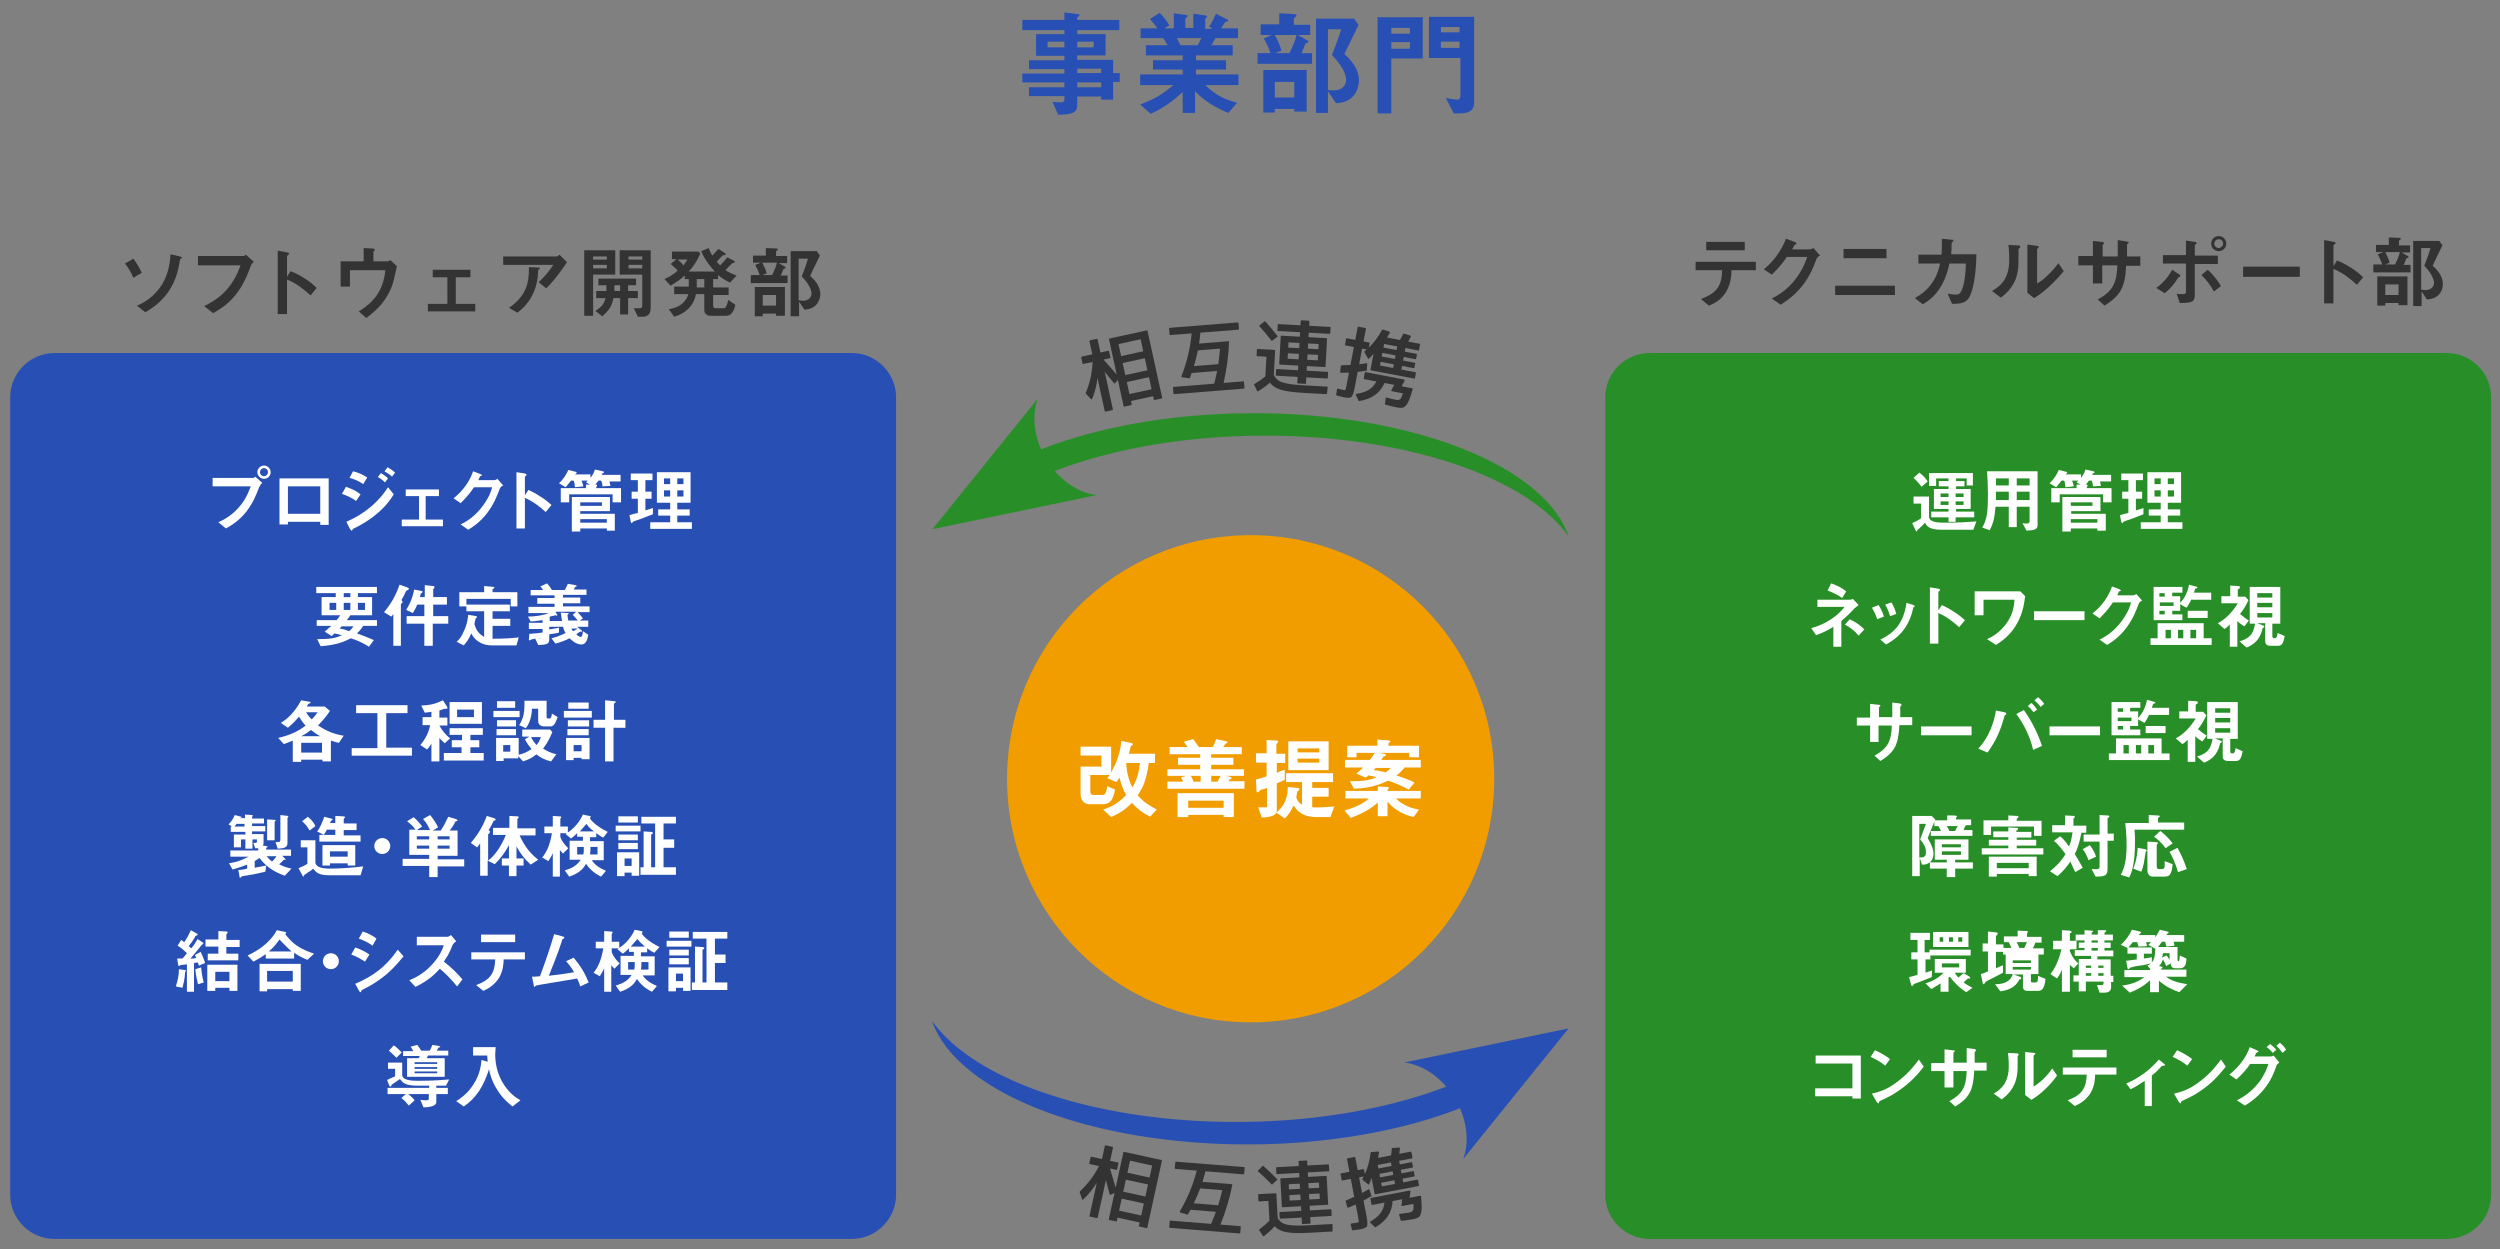 <?xml version="1.0" encoding="UTF-8" standalone="no"?> <svg xmlns:dc="http://purl.org/dc/elements/1.1/" xmlns:cc="http://creativecommons.org/ns#" xmlns:rdf="http://www.w3.org/1999/02/22-rdf-syntax-ns#" xmlns:svg="http://www.w3.org/2000/svg" xmlns="http://www.w3.org/2000/svg" xmlns:sodipodi="http://sodipodi.sourceforge.net/DTD/sodipodi-0.dtd" xmlns:inkscape="http://www.inkscape.org/namespaces/inkscape" version="1.1" id="レイヤー_1" x="0px" y="0px" viewBox="0 0 564.4 282" xml:space="preserve" sodipodi:docname="diagram_fix03.svg" inkscape:version="1.0.2-2 (e86c870879, 2021-01-15)" width="564.4" height="282"><rect x="0" y="0" width="564.4" height="282" fill="#808080" stroke="none"/><defs id="defs239"><rect x="-212.301" y="-73.704" width="379.738" height="113.761" id="rect1589"></rect><rect x="148.21" y="-87.324" width="253.96" height="69.699" id="rect1358"></rect> <rect x="-212.301" y="-73.704" width="379.738" height="113.761" id="rect1589-2"></rect><rect x="-212.301" y="-73.704" width="379.738" height="113.761" id="rect1602"></rect><rect x="-212.301" y="-73.704" width="379.738" height="113.761" id="rect1589-2-0"></rect><rect x="-212.301" y="-73.704" width="379.738" height="113.761" id="rect1654"></rect><rect x="-212.301" y="-73.704" width="379.738" height="113.761" id="rect1589-2-0-4"></rect><rect x="-212.301" y="-73.704" width="379.738" height="113.761" id="rect1711"></rect><rect x="-212.301" y="-73.704" width="379.738" height="113.761" id="rect1589-2-0-4-3"></rect><rect x="-212.301" y="-73.704" width="379.738" height="113.761" id="rect1768"></rect><rect x="-212.301" y="-73.704" width="379.738" height="113.761" id="rect1589-2-0-4-3-5"></rect><rect x="-212.301" y="-73.704" width="379.738" height="113.761" id="rect1825"></rect></defs> <style type="text/css" id="style2"> .st0{fill:#26448E;} .st1{fill:#1E6B1E;} .st2{fill:#333333;} .st3{fill:#FFFFFF;} .st4{fill:#1A8E72;} </style> <g id="g30"> <path class="st2" d="m 30.1,62.7 c -0.4,-1 -1.1,-2.3 -1.9,-3.2 l 1.9,-1.1 c 0.8,1 1.5,2.3 1.9,3.2 z m 10.7,-4.3 c -0.1,0.1 -0.2,0.2 -0.3,1 -1.1,7 -5.5,9.8 -7.7,11.1 L 30.9,69 c 1,-0.4 3.7,-1.6 5.7,-4.8 1.7,-2.8 1.8,-5.7 1.9,-6.8 l 2.1,0.5 c 0.3,0.1 0.5,0.2 0.5,0.3 -0.1,0.1 -0.1,0.1 -0.3,0.2 z" id="path12"></path> <path class="st2" d="m 56.6,60.1 c -0.8,2.1 -1.7,4.4 -3.6,6.7 -1.9,2.3 -3.9,3.3 -4.9,3.9 l -2,-1.6 c 3.1,-1.5 6.3,-3.8 8.2,-9.2 h -9.6 v -2.1 h 10.2 c 0.2,0 0.4,-0.1 0.6,-0.3 l 1.8,1.6 c -0.4,0.4 -0.6,0.6 -0.7,1 z" id="path14"></path> <path class="st2" d="M 70.1,66.7 C 68.8,65.5 67,64 64.8,63.1 v 7.8 H 62.7 V 56.6 l 2.2,0.4 c 0.1,0 0.4,0.1 0.4,0.3 0,0.1 -0.5,0.4 -0.5,0.5 v 4.7 l 0.8,-1.3 c 0.9,0.4 1.5,0.6 3.1,1.6 1.4,0.9 2.1,1.5 2.8,2.2 z" id="path16"></path> <path class="st2" d="m 89.1,62.3 c -0.1,0.8 -0.7,3.2 -2.2,5.3 -1.4,2.1 -3.1,3.3 -4.2,4.2 L 81,70.3 c 3.1,-1.9 5.5,-4.4 6,-9.3 h -8 v 3.7 H 76.9 V 59 h 5.2 v -3 l 1.9,0.1 c 0.4,0 0.6,0.1 0.6,0.3 0,0 0,0.1 -0.1,0.2 -0.1,0.1 -0.2,0.2 -0.2,0.3 V 59 h 3.2 c 0.2,0 0.4,-0.1 0.6,-0.3 l 1.5,1.4 c -0.1,0.4 -0.1,0.6 -0.5,2.2 z" id="path18"></path> <path class="st2" d="m 96.6,70.3 v -1.7 h 4.4 v -6 h -3.3 v -1.7 h 8.5 v 1.7 h -3.3 v 6 h 4.4 v 1.7 z" id="path20"></path> <path class="st2" d="m 123.3,65.1 -1.7,-1.4 c 1.1,-1 2.3,-2.3 3.3,-3.9 h -11.3 v -1.9 h 12.1 c 0.2,0 0.5,-0.3 0.6,-0.4 l 1.7,1.7 c -0.8,1.2 -2.7,4 -4.7,5.9 z m -1.5,-4.4 c 0,0.1 -0.3,0.2 -0.3,0.3 0,0 -0.1,1.3 -0.1,1.5 -0.6,5.1 -3.7,7.4 -4.6,8.1 l -1.9,-1.1 c 3.8,-2.6 4.6,-5.5 4.5,-9.2 l 2.1,0.1 c 0.4,0 0.4,0 0.4,0.2 -0.1,0 -0.1,0 -0.1,0.1 z" id="path22"></path> <path class="st2" d="m 133.9,62 v 9.3 h -2 V 56.5 h 7 V 62 Z m 3.1,-4.1 h -3.1 v 0.7 h 3.1 z m 0,1.9 h -3.1 v 0.8 h 3.1 z m 4.8,7.5 V 71 H 140 v -3.7 h -1.5 c -0.4,2 -1.1,2.8 -2.5,4.1 l -1.6,-1.2 c 1.6,-1 2,-1.7 2.3,-2.9 h -2.1 v -1.6 h 2.3 c 0,-0.5 0,-0.8 0,-1.3 h -1.8 v -1.5 h 8.5 v 1.5 h -1.8 v 1.3 h 2.2 v 1.6 z M 140,64.4 h -1.3 c 0,0.8 0,1 0,1.3 h 1.3 z m 5.1,7.1 H 144 l -0.9,-1.9 h 1.2 c 0.5,0 0.7,-0.2 0.7,-0.6 v -7 h -5.1 v -5.5 h 7 v 12.9 c 0,1.2 -0.4,2.1 -1.8,2.1 z M 145,57.9 h -3.1 v 0.7 h 3.1 z m 0,1.9 h -3.1 v 0.8 h 3.1 z" id="path24"></path> <path class="st2" d="m 164.8,63.8 c -1,-0.5 -1.7,-0.9 -2.7,-1.7 V 63 H 161 v 1.9 h 3.5 v 1.7 H 161 V 69 c 0,0.4 0.2,0.6 0.6,0.6 h 1.8 c 0.4,0 0.8,-0.7 1,-1.9 l 1.6,1.1 c -0.1,0.7 -0.4,1.4 -0.8,1.9 -0.3,0.4 -0.6,0.6 -1.6,0.6 h -3.2 c -0.8,0 -1.4,-0.5 -1.4,-1.3 v -3.6 h -1.9 c -0.4,2.5 -2.3,4.4 -4.9,5.1 L 151,69.8 c 2.8,-0.4 4,-2 4.4,-3.4 h -3.2 v -1.7 h 3.3 V 63 h -0.9 v -0.8 c -1.1,1 -2.1,1.6 -3.2,2.3 L 150,63 c 1.1,-0.5 2,-1 3,-1.9 -0.6,-0.7 -1.3,-1.2 -1.6,-1.5 l 1.3,-1.1 h -1 v -1.7 h 6 l 0.4,0.5 c -0.9,1.9 -1.6,2.9 -2.6,4 h 5.9 c -1.6,-1.7 -2.6,-3.3 -3.1,-4.6 L 160,56 c 0.2,0.6 0.5,1.2 0.8,1.7 0.6,-0.6 0.9,-1 1.4,-1.5 l 1.4,0.9 c 0.1,0 0.2,0.2 0.2,0.3 0,0.1 0,0.2 -0.2,0.2 -0.3,0 -0.3,0 -0.5,0.1 -0.7,0.7 -1,1.1 -1.3,1.4 0.3,0.3 0.4,0.5 0.8,0.8 0.7,-0.7 1.1,-1.2 1.6,-1.8 l 1.4,0.7 c 0,0 0.3,0.2 0.3,0.3 0,0.1 0,0.2 -0.1,0.2 -0.1,0 -0.3,0 -0.4,0.1 -0.1,0 -1.4,1.3 -1.6,1.6 0.7,0.5 1.4,0.8 2.5,1.2 z M 153,58.6 c 0.6,0.5 0.9,0.8 1.3,1.3 0.4,-0.5 0.6,-0.9 0.9,-1.3 z m 6,4.4 h -1.7 v 1.9 h 1.7 z" id="path26"></path> <path class="st2" d="m 169.5,63.8 v -1.7 h 2 c -0.3,-1 -0.7,-1.7 -1,-2.3 l 1.3,-0.5 H 170 v -1.6 h 2.9 V 56 l 2.4,0.1 c 0.2,0 0.3,0.1 0.3,0.2 0,0.1 0,0.1 -0.1,0.2 -0.3,0.2 -0.3,0.2 -0.3,0.3 v 1 h 2.5 v 1.6 h -1.9 l 1.4,0.8 c 0.1,0.1 0.2,0.2 0.2,0.2 0,0.1 -0.1,0.2 -0.2,0.2 -0.3,0.1 -0.3,0.1 -0.4,0.3 -0.3,0.8 -0.4,1.1 -0.6,1.3 h 1.6 v 1.7 h -8.3 z m 5.7,7.5 v -0.5 h -3 v 0.6 h -1.8 v -6.6 h 6.8 v 6.5 z m -3.1,-12 c 0.5,1 0.8,1.7 1,2.4 l -1,0.4 h 2.2 c 0.5,-1 0.9,-1.9 1.1,-2.8 z m 3.1,7.3 h -3 V 69 h 3 z m 6.4,3.3 -1.2,-1.8 v 3.3 h -1.9 V 56.7 h 5.9 l 0.7,1 c -1.4,2.9 -1.6,3.2 -2.2,4.6 0.8,0.7 2.3,2.1 2.3,4.2 -0.1,1.4 -0.9,3.3 -3.6,3.4 z M 181,62.4 c 0.3,-0.8 1,-2.5 1.4,-4 h -2.1 v 9.4 c 0.3,0 0.8,0.1 1,0.1 1.2,0 1.9,-0.8 1.9,-1.6 0,-1.5 -1.6,-3.3 -2.2,-3.9 z" id="path28"></path> </g> <g id="g1104"><path class="st0" d="m 202.3,269.7 c 0,5.5 -4.5,10 -10,10 h -180 c -5.5,0 -10,-4.5 -10,-10 v -180 c 0,-5.5 4.5,-10 10,-10 h 180 c 5.5,0 10,4.5 10,10 z" id="path4" style="fill:#2850b4;fill-opacity:1"></path><g id="g102"> <path class="st3" d="m 58.5,110 c -0.6,1.6 -1.3,3.4 -2.8,5.4 -1.7,2.2 -3.6,3.3 -4.7,3.9 l -1.7,-1.4 c 1.1,-0.5 3.4,-1.6 5.3,-4.2 1.2,-1.6 1.7,-3.1 2,-3.9 H 48 v -1.9 h 9.1 c 0.2,0 0.4,-0.1 0.5,-0.3 l 1.6,1.4 c -0.3,0.3 -0.5,0.6 -0.7,1 z m 1.1,-1.9 c -0.8,0 -1.5,-0.7 -1.5,-1.5 0,-0.8 0.7,-1.5 1.5,-1.5 0.8,0 1.5,0.7 1.5,1.5 0,0.9 -0.7,1.5 -1.5,1.5 z m 0,-2.4 c -0.5,0 -0.9,0.4 -0.9,0.9 0,0.5 0.4,0.9 0.9,0.9 0.5,0 0.9,-0.4 0.9,-0.9 0,-0.5 -0.4,-0.9 -0.9,-0.9 z" id="path32"></path> <path class="st3" d="m 72.3,118.5 v -0.7 H 65 v 0.6 H 63.1 V 108 h 11.1 v 10.5 z m 0,-8.7 H 65 v 6.2 h 7.3 z" id="path34"></path> <path class="st3" d="m 80.4,113.1 c -1,-0.7 -2,-1.2 -3.2,-1.6 l 0.9,-1.6 c 1.2,0.4 2.3,0.9 3.3,1.7 z m 4.9,2.7 c -1.6,1.4 -3.5,2.6 -5.4,3.5 -0.2,0.1 -0.2,0.1 -0.3,0.2 0,0.2 -0.1,0.3 -0.2,0.3 -0.1,0 -0.3,-0.3 -0.4,-0.4 l -0.8,-1.6 c 4.4,-1.9 7.5,-4.8 9.4,-7.8 l 1.3,1.6 c -0.5,0.8 -1.5,2.4 -3.6,4.2 z M 82,109.3 c -1.1,-0.8 -2.5,-1.3 -3.1,-1.4 l 0.8,-1.5 c 0.9,0.2 2.2,0.7 3.2,1.4 z m 4.9,-0.4 c -0.5,-0.5 -1,-0.9 -1.6,-1.2 l 0.7,-0.9 c 0.5,0.3 1.1,0.7 1.6,1.2 z m 1.6,-1.3 c -0.5,-0.5 -1.2,-0.9 -1.7,-1.2 l 0.7,-0.9 c 0.3,0.2 1.1,0.6 1.7,1.2 z" id="path36"></path> <path class="st3" d="m 90.7,118.8 v -1.5 h 3.9 V 112 h -3 v -1.5 h 7.5 v 1.5 h -3 v 5.3 h 3.9 v 1.5 z" id="path38"></path> <path class="st3" d="m 112.8,110.4 c -0.6,1.6 -1.3,3.4 -2.8,5.4 -1.6,2.1 -3.3,3.2 -4.3,3.8 l -1.7,-1.2 c 1,-0.5 3.1,-1.6 5,-4.2 1.4,-1.9 1.9,-3.3 2.1,-4.2 H 107 c -0.5,0.8 -1.4,2 -3,3.6 l -1.6,-1.1 c 2.3,-1.8 3.8,-4.2 4.4,-6.1 l 1.6,0.6 c 0.1,0 0.4,0.2 0.4,0.3 0,0.1 -0.2,0.2 -0.4,0.2 -0.1,0.2 -0.3,0.6 -0.4,0.9 h 3.6 c 0.2,0 0.4,-0.1 0.7,-0.3 l 1.3,1.5 c -0.5,0.2 -0.7,0.5 -0.8,0.8 z" id="path40"></path> <path class="st3" d="m 123.2,115.6 c -1.2,-1.1 -2.8,-2.4 -4.7,-3.2 v 6.9 h -1.9 v -12.7 l 1.9,0.3 c 0,0 0.4,0.1 0.4,0.3 0,0.1 -0.4,0.4 -0.4,0.4 v 4.2 l 0.8,-1.2 c 0.8,0.4 1.3,0.6 2.7,1.5 1.3,0.8 1.9,1.4 2.5,1.9 z" id="path42"></path> <path class="st3" d="m 137.5,108.5 c 0.1,0.2 0.2,0.5 0.3,1.2 l -1.8,0.1 c 0,-0.5 -0.1,-0.9 -0.3,-1.3 h -0.6 c -0.3,0.4 -0.4,0.6 -0.7,0.9 0.2,0 0.4,0 0.4,0.2 0,0.1 0,0.1 -0.1,0.2 -0.1,0.1 -0.1,0.1 -0.1,0.4 h 5.6 v 3.2 h -1.9 v -1.8 h -9.8 v 1.8 h -1.9 v -3.2 h 5.7 v -0.8 h 0.9 l -0.9,-0.5 c 0.1,-0.1 0.2,-0.2 0.4,-0.4 h -1.4 c 0.2,0.5 0.3,1 0.4,1.3 l -1.9,0.2 c 0,-0.4 -0.1,-1 -0.3,-1.5 h -0.6 c -0.2,0.3 -0.7,0.9 -1.2,1.5 l -1.5,-0.9 c 1.1,-1 1.7,-2.1 2.1,-3 l 1.6,0.4 c 0.1,0 0.3,0.1 0.3,0.2 0,0.1 -0.1,0.1 -0.1,0.2 -0.2,0.1 -0.2,0.1 -0.3,0.2 h 3.5 v 0.8 c 0.6,-0.8 0.8,-1.2 1,-1.9 l 1.8,0.4 c 0.1,0 0.3,0.1 0.3,0.2 0,0.1 -0.1,0.1 -0.4,0.3 0,0 -0.2,0.3 -0.2,0.3 h 4.3 v 1.5 h -2.6 z m -0.5,11.2 v -0.4 h -6 v 0.7 h -1.9 v -7.8 h 8.6 v 3.2 H 131 v 0.6 h 7.8 v 3.8 H 137 Z m -1.1,-6.3 H 131 v 0.8 h 4.9 z m 1.1,3.8 h -6 v 0.8 h 6 z" id="path44"></path> <path class="st3" d="m 144.8,117.1 c -0.3,0.1 -1.8,0.6 -1.9,0.7 0,0 -0.2,0.3 -0.3,0.3 -0.1,0 -0.1,-0.1 -0.2,-0.3 l -0.3,-1.5 c 0.7,-0.2 1.4,-0.4 1.9,-0.5 v -3.2 h -1.4 V 111 h 1.4 v -2.6 h -1.6 v -1.5 h 4.9 v 1.5 h -1.6 v 2.6 h 1.4 v 1.6 h -1.4 v 2.6 c 0.6,-0.1 1,-0.3 1.7,-0.5 v 1.4 c -0.7,0.3 -1.7,0.6 -2.6,1 z m 2,2.3 v -1.5 h 4.5 v -1.5 h -2.7 V 115 h 2.7 v -1.5 h -3 v -6.9 h 7.6 v 6.9 h -3 v 1.5 h 2.8 v 1.4 h -2.8 v 1.5 h 3.3 v 1.5 z m 4.5,-11.4 h -1.4 v 1.3 h 1.4 z m 0,2.7 h -1.4 v 1.4 h 1.4 z m 3,-2.7 h -1.4 v 1.3 h 1.4 z m 0,2.7 h -1.4 v 1.4 h 1.4 z" id="path46"></path> <path class="st3" d="m 80.8,133.9 v 0.9 H 84 v 4.1 h -4.9 c -0.3,0.4 -0.5,0.7 -0.8,1.1 h 6.8 v 1.3 H 82 c -0.6,0.9 -1,1.3 -1.4,1.7 1.6,0.6 2.7,1 3.8,1.5 l -1.1,1.5 c -1.4,-0.9 -2.8,-1.5 -4.1,-1.9 -1.9,1 -3.5,1.5 -6.8,1.8 l -0.8,-1.6 c 3.2,0 4.3,-0.3 5.6,-0.9 -0.5,-0.1 -1.2,-0.3 -1.7,-0.4 -0.2,0.2 -0.4,0.4 -0.6,0.6 l -1.6,-1 c 0.6,-0.5 1,-0.9 1.5,-1.3 H 71.5 V 140 H 76 c 0.5,-0.6 0.7,-0.9 0.8,-1.1 h -4.2 v -4.1 h 3.2 v -0.9 h -4.4 v -1.4 h 13.7 v 1.4 z m -4.9,2.2 h -1.5 v 1.6 h 1.5 z m 1.3,5.2 c -0.3,0.3 -0.3,0.4 -0.5,0.6 0.6,0.1 1.1,0.2 2.1,0.6 0.5,-0.4 0.9,-0.9 1,-1.1 h -2.6 z m 1.9,-7.4 h -1.5 v 0.9 h 1.5 z m 0,2.2 h -1.5 v 1.6 h 1.5 z m 3.3,0 h -1.6 v 1.6 h 1.6 z" id="path48"></path> <path class="st3" d="m 92.1,133.2 c -0.2,0.1 -0.3,0.1 -0.4,0.2 -0.5,1 -0.6,1.3 -1.1,2.1 0.2,0.1 0.3,0.3 0.3,0.4 0,0.1 -0.1,0.2 -0.2,0.3 -0.1,0.1 -0.2,0.2 -0.2,0.3 v 9.3 h -1.7 v -7.2 c -0.2,0.3 -0.2,0.4 -0.5,0.6 l -1.6,-1 c 1.7,-2 2.7,-3.9 3.5,-6.2 l 1.7,0.6 c 0.3,0.1 0.4,0.2 0.4,0.3 0,0.2 -0.2,0.3 -0.2,0.3 z m 5.6,7.6 v 5 h -1.9 v -5 h -4 v -1.7 h 4 v -2.6 h -1.6 c -0.2,0.5 -0.5,1.1 -1,1.9 l -1.5,-0.7 c 0.6,-1 1.4,-2.4 1.8,-4.6 l 1.6,0.3 c 0.2,0 0.3,0.1 0.3,0.2 0,0.1 -0.1,0.2 -0.1,0.2 C 95,134 95,134 95,134 c 0,0.1 -0.2,0.7 -0.2,0.8 h 1.1 v -2.7 l 1.8,0.2 c 0.1,0 0.4,0 0.4,0.2 0,0.1 -0.1,0.2 -0.1,0.3 -0.1,0.1 -0.2,0.2 -0.2,0.2 v 1.8 h 3.1 v 1.7 h -3.1 v 2.6 h 3.4 v 1.7 z" id="path50"></path> <path class="st3" d="M 116.6,145.7 H 111 c -0.9,0 -2,-0.2 -2.7,-0.7 -1.1,-0.6 -1.6,-1.4 -1.9,-2 -0.6,1.4 -1.1,2 -1.7,2.7 l -1.6,-0.8 c 0.6,-0.6 1.1,-1.1 1.7,-2.6 0.7,-1.5 0.8,-2.6 0.9,-3.5 l 1.8,0.3 c 0.1,0 0.2,0.1 0.2,0.2 0,0.1 -0.2,0.2 -0.3,0.3 -0.1,0.2 -0.2,0.8 -0.3,1.3 0.5,1.8 1.4,2.4 2.2,2.9 V 138 h -4 v -1.5 h 9.8 v 1.5 h -3.9 v 1.7 h 4 v 1.6 h -4 v 2.9 c 2.4,0 4.3,-0.1 5.9,-0.3 z m -1.3,-8.9 v -1.6 h -10 v 1.7 h -1.6 v -3.2 h 5.6 v -1.4 l 2.1,0.2 c 0.1,0 0.2,0 0.2,0.2 0,0.1 -0.2,0.2 -0.4,0.3 v 0.7 h 5.6 v 3.2 h -1.5 z" id="path52"></path> <path class="st3" d="m 119.5,143.1 c 1.4,-0.1 2.4,-0.2 3,-0.3 V 142 h -3.1 v -1.4 h 3.1 V 140 c -1.6,0.2 -2.2,0.3 -2.7,0.3 l -0.6,-1.1 c 1.7,0 3.5,-0.3 4.7,-0.8 h -4.6 V 137 h 5.9 v -0.7 h -3.9 V 135 h 3.9 v -0.6 h -5.4 v -1.2 h 2.8 c -0.2,-0.3 -0.3,-0.5 -0.6,-0.8 l 1.5,-0.7 c 0.4,0.5 0.7,0.8 1.1,1.5 h 2.9 c 0.3,-0.5 0.5,-0.9 0.7,-1.4 l 1.7,0.3 c 0.1,0 0.3,0.1 0.3,0.2 0,0.1 -0.2,0.2 -0.3,0.2 0,0 -0.2,0.2 -0.4,0.6 h 2.9 v 1.2 h -5.3 v 0.6 h 3.9 v 1.3 h -3.9 v 0.7 h 6 v 1.3 h -2.7 c 0.5,0.5 0.8,0.9 1.2,1.4 l -1,0.7 c -0.2,-0.3 -0.7,-0.9 -1.3,-1.5 l 0.8,-0.7 h -4.7 l 0.4,0.7 c 0,0 0,0.1 0,0.1 0,0.1 0,0.1 -0.1,0.1 0,0 -0.3,-0.1 -0.3,-0.1 0,0 -1.1,0.3 -1.3,0.3 v 1 h 2.8 c -0.1,-0.5 -0.2,-1.1 -0.3,-1.9 l 1.5,0.1 c 0.1,0 0.3,0 0.3,0.2 0,0 -0.3,0.2 -0.3,0.3 0,0 0.1,0.7 0.2,1.2 h 4.5 v 1.4 h -2.5 l 1,0.8 c 0.1,0.1 0.1,0.2 0.1,0.2 0,0.1 0,0.1 -0.1,0.1 0,0 -0.2,0 -0.3,0 -0.1,0 -0.8,0.5 -0.9,0.6 0.5,0.5 0.9,0.6 1,0.6 0.3,0 0.4,-0.4 0.5,-1.3 l 1.2,0.8 c -0.1,0.7 -0.4,2.2 -1.5,2.2 -1.3,0 -2.3,-1 -2.7,-1.4 -1.2,0.6 -2.1,0.9 -3.2,1.2 l -0.9,-1.2 c 0.8,-0.2 1.8,-0.5 3.2,-1.2 -0.3,-0.4 -0.4,-0.7 -0.6,-1.4 H 124 v 0.6 c 0.4,-0.1 1.4,-0.2 2.2,-0.4 v 1.1 c -0.6,0.2 -1,0.2 -2.2,0.4 v 1.2 c 0,0.9 -0.5,1.2 -2.5,1.2 l -0.7,-1.5 c 0.2,0 0.7,0 0.9,0 0.3,0 0.5,0 0.5,-0.4 v 0.3 c -0.3,0 -2.2,0.3 -2.3,0.4 -0.1,0 -0.3,0.2 -0.3,0.2 -0.1,0 -0.2,-0.1 -0.2,-0.2 z m 9.5,-1.2 c 0.1,0.3 0.2,0.4 0.4,0.6 0.5,-0.3 0.7,-0.4 1.1,-0.6 z" id="path54"></path> <path class="st3" d="m 76.5,167.7 c -0.5,-0.1 -0.9,-0.2 -1.8,-0.5 v 4.7 h -1.9 v -0.4 H 68 v 0.5 h -1.9 v -4.8 c -0.8,0.3 -1.3,0.5 -2,0.8 l -1.3,-1.4 c 2.9,-0.7 4.5,-1.5 6.2,-2.8 -0.6,-0.6 -0.9,-1.1 -1.5,-2 -0.7,0.8 -1.2,1.4 -2.5,2.5 l -1.6,-1.1 c 2.4,-1.4 3.9,-3.8 4.6,-5.1 l 1.7,0.3 c 0.3,0 0.4,0.1 0.4,0.2 0,0.1 0,0.1 -0.4,0.3 -0.2,0.1 -0.2,0.1 -0.4,0.6 h 4 l 1.2,1 c -1.2,1.8 -2.2,2.7 -2.7,3.3 1.9,1.2 3.4,1.9 5.8,2.3 z m -3.7,0 H 68 v 2.2 h 4.7 v -2.2 z m -2.6,-2.9 c -0.4,0.3 -1,0.8 -2.2,1.4 h 4.3 c -0.6,-0.3 -1.2,-0.7 -2.1,-1.4 z m -1.1,-4 c 0.2,0.3 0.5,0.9 1.3,1.6 0.5,-0.5 0.8,-0.9 1.3,-1.6 z" id="path56"></path> <path class="st3" d="m 79.4,170.7 v -1.8 h 5.8 V 161 h -4.8 v -1.8 H 92 v 1.8 h -4.8 v 7.8 H 93 v 1.8 H 79.4 Z" id="path58"></path> <path class="st3" d="m 100.4,167.8 c -0.4,-0.4 -0.7,-0.6 -1.2,-1.2 v 5.3 h -1.8 v -4 c -0.2,0.3 -0.5,0.8 -1,1.3 l -1.5,-1 c 1.1,-1.3 1.9,-2.8 2.2,-4.5 h -1.7 v -1.8 h 2 v -1.2 c -0.5,0.1 -0.8,0.1 -1.5,0.2 l -0.8,-1.6 c 2.1,-0.1 3.2,-0.4 4.9,-1.2 l 0.9,1.4 c 0.1,0.1 0.1,0.2 0.1,0.3 0,0.1 0,0.2 -0.1,0.2 0,0 -0.4,0 -0.4,0 -0.1,0 -0.2,0 -0.7,0.2 0,0 -0.2,0.1 -0.6,0.2 v 1.6 h 1.8 v 1.8 h -1.8 c 0.6,1.1 1.4,2.1 2.4,2.9 z m -0.2,3.9 V 170 h 4 v -1.3 H 102 v -1.6 h 2.3 v -1.2 h -2.8 v -1.5 h 7.5 v 1.5 h -2.8 v 1.2 h 2 v 1.6 h -2 v 1.3 h 3 v 1.7 z m 1.3,-8.3 v -4.9 h 7.3 v 4.9 z m 5.5,-3.2 h -3.8 v 1.7 h 3.8 z" id="path60"></path> <path class="st3" d="m 111.4,161.9 v -1.4 h 5.9 v 1.4 z m 13,10 c -1.5,-0.4 -2.3,-0.8 -3.3,-1.6 -1,0.8 -1.6,1.1 -3,1.6 l -1.1,-1.2 v 0.5 h -3.3 v 0.6 H 112 v -5.2 h 5.1 v 3.8 c 1.2,-0.3 1.9,-0.6 2.9,-1.3 -0.5,-0.6 -0.9,-1.1 -1.5,-2.2 l 1,-0.6 h -1.6 v -1.6 h 6.3 l 0.5,0.6 c -0.9,2.1 -1.5,2.9 -2.1,3.7 0.8,0.5 1.5,0.9 3,1.3 z M 112.1,166 v -1.4 h 4.4 v 1.4 z m 0.1,-2 v -1.4 h 4.3 v 1.4 z m 0,-4.2 v -1.5 h 4.1 v 1.5 z m 3,8.4 h -1.6 v 1.5 h 1.6 z m 9.1,-4.2 h -1.4 c -0.8,0 -1.4,-0.4 -1.4,-1.2 V 160 h -1.4 c -0.1,2.6 -1,3.9 -1.4,4.4 l -1.5,-0.7 c 0.3,-0.4 0.5,-0.8 0.8,-1.6 0.3,-0.9 0.4,-1.8 0.4,-2.8 0,-0.3 0,-0.4 0,-1.1 h 5 v 3.6 c 0,0.4 0.1,0.4 0.3,0.4 h 0.4 c 0.3,0 0.4,-0.3 0.5,-1.1 l 1.3,0.8 c -0.3,0.6 -0.6,2.1 -1.6,2.1 z m -4.4,2.4 c 0.3,0.7 0.7,1.2 1.2,1.8 0.3,-0.3 0.7,-0.8 1,-1.8 z" id="path62"></path> <path class="st3" d="m 127.3,162 v -1.5 h 6.3 v 1.5 z m 4,9.5 v -0.4 h -1.8 v 0.5 h -1.7 v -5 h 5.3 v 4.8 h -1.8 z m -3.2,-5.5 v -1.4 h 4.8 v 1.4 z m 0.1,-2 v -1.4 h 4.8 v 1.4 z m 0.1,-4 v -1.4 h 4.6 v 1.4 z m 3,8.2 h -1.8 v 1.4 h 1.8 z m 7.2,-3.9 v 7.6 h -1.9 v -7.6 H 134 v -1.8 h 2.6 v -4.4 l 2.1,0.2 c 0.1,0 0.3,0 0.3,0.2 0,0.1 -0.1,0.2 -0.2,0.2 -0.1,0.1 -0.2,0.1 -0.2,0.3 v 3.5 h 2.6 v 1.8 z" id="path64"></path> <path class="st3" d="m 64.3,197.7 c -2.9,-1 -4.5,-2.4 -5.7,-4 -0.3,0.2 -0.6,0.4 -1.1,0.7 v 1.5 c 1.8,-0.3 2,-0.4 2.6,-0.5 l -0.2,1.4 c -1.6,0.4 -3.7,0.8 -3.9,0.8 -0.5,0.1 -1,0.1 -1.5,0.3 -0.1,0.1 -0.2,0.3 -0.3,0.3 -0.1,0 -0.1,-0.1 -0.1,-0.2 l -0.3,-1.6 c 0.7,0 1.3,-0.1 2,-0.3 v -0.9 c -1.1,0.4 -2.2,0.8 -3.3,1.1 l -0.8,-1.4 c 1.4,-0.2 2.8,-0.6 4.4,-1.5 H 52 V 192 h 6.3 v -0.5 c -0.2,0 -0.4,0 -0.7,0 l -0.4,-1.2 c 0.5,0 0.8,0 0.8,-0.2 v -0.6 h -1 v 2.1 h -1.6 v -2.1 h -1 v 1.8 h -1.6 v -2.9 h 2.6 v -0.6 h -3.3 v -1.2 h 0.3 l -0.8,-0.5 c 0.7,-0.7 1,-1.2 1.4,-2.1 l 1.5,0.4 c 0.1,0 0.1,0.1 0.1,0.1 0,0 0,0.1 -0.2,0.1 -0.1,0 -0.1,0 -0.2,0.1 h 1.1 v -0.8 l 1.6,0.1 c 0.1,0 0.2,0.1 0.2,0.1 0,0.1 -0.1,0.1 -0.1,0.2 0,0.1 -0.1,0.1 -0.1,0.2 v 0.3 h 2.7 v 1.1 h -2.7 v 0.6 h 3 v 1.2 h -3 v 0.6 h 2.6 v 2.1 c 0,0.1 0,0.3 -0.2,0.5 l 0.8,0.1 c 0.1,0 0.3,0.1 0.3,0.2 0,0.1 -0.1,0.1 -0.3,0.2 v 0.4 h 5.6 v 1.4 h -2 l 0.7,0.7 c 0.1,0.1 0.1,0.1 0.1,0.1 0,0.1 -0.1,0.1 -0.2,0.1 -0.2,0 -0.3,0 -0.3,0.1 -0.3,0.3 -0.8,0.8 -1,0.9 1.1,0.6 1.9,0.8 2.8,1 z M 55.2,186 h -1.8 c -0.1,0.2 -0.3,0.4 -0.5,0.6 h 2.3 z m 5,7.3 c 0.4,0.5 0.7,0.8 1.2,1.2 0.2,-0.2 0.5,-0.4 1,-1.2 z m 1.9,-7.9 c -0.1,0.1 -0.1,0.1 -0.1,0.2 v 4.1 H 60.3 V 185 l 1.8,0.1 c 0.1,0 0.2,0.1 0.2,0.2 0,-0.1 -0.1,0 -0.2,0.1 z m 2.9,-0.9 c 0,0 -0.1,0.1 -0.1,0.2 v 5.6 c 0,1.1 -0.8,1.2 -2.2,1.3 l -0.5,-1.5 c 0.3,0 0.5,0 0.6,0 0.3,0 0.5,-0.1 0.5,-0.5 V 184 l 1.7,0.2 c 0.1,0 0.1,0.1 0.1,0.1 0,0.1 -0.1,0.2 -0.1,0.2 z" id="path66"></path> <path class="st3" d="m 81.4,197.6 h -7.1 c -2.4,0 -3,-0.7 -3.6,-1.5 -0.4,0.4 -0.9,0.7 -1.1,0.8 -0.1,0.1 -0.8,0.6 -0.9,0.6 0,0 -0.1,0.4 -0.2,0.4 0,0 -0.1,0 -0.2,-0.2 L 67.4,196 c 0.8,-0.3 1.6,-0.7 2,-1 v -3.7 h -1.5 v -1.6 h 3.3 v 4.9 c 0,1.2 1.6,1.5 3.2,1.5 2.5,0 5.1,-0.2 7.6,-0.5 z M 69.9,187.5 c -0.5,-0.9 -1,-1.5 -1.7,-2.1 l 1.3,-1 c 0.4,0.4 1.1,0.8 1.7,2.1 z m 2.2,2.4 v -1.4 h 3.6 v -1.2 h -1.9 c -0.3,0.6 -0.5,0.9 -0.7,1.2 l -1.5,-0.8 c 0.6,-0.7 1.2,-2.1 1.6,-3.3 l 1.6,0.4 c 0.2,0.1 0.3,0.1 0.3,0.2 0,0.1 0,0.1 -0.2,0.2 -0.1,0 -0.1,0.1 -0.2,0.1 0,0.2 -0.1,0.3 -0.2,0.5 h 1.2 v -1.6 l 1.8,0.1 c 0.1,0 0.4,0 0.4,0.2 0,0.1 -0.3,0.3 -0.3,0.4 v 1 h 2.9 v 1.5 h -2.9 v 1.2 h 3.8 v 1.4 h -9.3 z m 6.4,5.5 v -0.5 h -4 v 0.5 h -1.7 v -4.6 h 7.4 v 4.6 z m 0,-3.2 h -4 v 1.2 h 4 z" id="path68"></path> <path class="st3" d="m 86.3,192.8 c -1,0 -1.8,-0.8 -1.8,-1.8 0,-1 0.8,-1.8 1.8,-1.8 1,0 1.8,0.8 1.8,1.8 0,1 -0.8,1.8 -1.8,1.8 z" id="path70"></path> <path class="st3" d="m 98.8,195.5 v 2.5 h -1.9 v -2.5 h -6 v -1.6 h 6 V 193 h -4.5 v -5.7 h 1.4 c -0.5,-0.7 -1,-1.2 -1.9,-1.9 l 1.5,-0.9 c 0.7,0.6 1.5,1.5 1.9,2.1 l -1.2,0.8 h 3 c -0.4,-0.8 -0.8,-1.7 -1.6,-2.5 l 1.6,-0.9 c 0.8,1 1.4,1.9 1.8,2.8 l -1.2,0.7 h 1.8 c 0.8,-1.2 1,-1.7 1.7,-3.1 l 1.7,0.5 c 0.2,0.1 0.4,0.2 0.4,0.3 0,0.1 0,0.1 -0.5,0.3 -0.4,0.8 -0.7,1.3 -1.3,2 h 1.8 v 5.7 h -4.5 v 0.8 h 6 v 1.6 h -6 z m -1.9,-6.7 h -2.8 v 0.7 h 2.8 z m 0,2.1 h -2.8 v 0.7 h 2.8 z m 4.6,-2.1 h -2.7 v 0.7 h 2.7 z m 0,2.1 h -2.7 v 0.7 h 2.7 z" id="path72"></path> <path class="st3" d="m 119.8,195.2 c -1.5,-1.4 -2.3,-2.5 -3.2,-4.1 v 2.7 h 1.6 v 1.6 h -1.6 v 2.4 h -1.7 v -2.4 h -1.6 v -1.6 h 1.6 v -3 c -1,1.8 -1.7,2.8 -3.2,4.3 l -1.6,-0.8 v 3.4 h -1.7 v -7.3 c -0.3,0.5 -0.6,0.8 -0.7,0.9 l -1.4,-1 c 1,-1.2 2.5,-3.1 3.6,-6.1 l 1.6,0.5 c 0.3,0.1 0.4,0.2 0.4,0.3 0,0.1 -0.1,0.1 -0.1,0.2 -0.3,0.1 -0.4,0.1 -0.4,0.2 -0.4,0.8 -0.5,1.1 -1.1,2 0.2,0.1 0.3,0.2 0.3,0.4 0,0.1 -0.1,0.2 -0.1,0.3 -0.2,0.2 -0.3,0.2 -0.3,0.3 v 5.9 c 1.8,-1.4 3.1,-3.6 4,-5.8 h -2.9 v -1.6 h 3.7 v -2.7 l 1.8,0.1 c 0.1,0 0.3,0 0.3,0.2 0,0 0,0.1 -0.1,0.2 -0.2,0.1 -0.2,0.2 -0.2,0.3 v 2 h 4.1 v 1.6 h -3.6 c 0.8,1.7 1.8,3.6 4.2,5.5 z" id="path74"></path> <path class="st3" d="m 127.1,192.7 c -0.3,-0.3 -0.5,-0.6 -0.7,-0.8 v 6 h -1.6 v -5.3 c -0.3,0.8 -0.8,1.4 -1,1.8 l -1.4,-0.8 c 0.4,-0.5 1.1,-1.4 1.6,-3 0.4,-1.2 0.5,-2 0.6,-2.5 h -1.7 v -1.5 h 1.9 v -2.4 l 1.4,0.1 c 0.3,0 0.5,0 0.5,0.2 0,0.1 -0.1,0.2 -0.1,0.2 -0.1,0.1 -0.1,0.1 -0.1,0.2 v 1.7 h 1.7 v 1.5 h -1.7 v 0.8 c 0,0.2 0.5,1.4 1.8,2.6 z m 9.1,-3.6 c -0.4,-0.2 -0.8,-0.4 -1.6,-1 v 0.9 h -1.4 v 0.9 h 3.1 v 4.3 h -2.7 c 0.6,1 1.8,1.8 3.2,2.4 l -1.1,1.3 c -1.5,-0.7 -2.7,-1.8 -3.4,-2.9 -0.8,1.5 -2,2.3 -3.8,2.9 l -1,-1.4 c 1.4,-0.4 2.7,-1 3.6,-2.4 h -2.5 v -4.3 h 3 c 0,-0.4 0,-0.6 0,-0.9 h -1.3 v -0.8 c -0.7,0.7 -1.1,1 -1.4,1.2 l -1.2,-1 c 1.2,-0.8 2.8,-2 3.9,-4.4 l 1.4,0.3 c 0.1,0 0.4,0.1 0.4,0.2 0,0 -0.2,0.2 -0.2,0.3 0,0.3 1.3,1.8 4,3.1 z m -5.9,2.1 v 1.7 h 1.4 c 0.1,-0.4 0.1,-0.6 0.1,-1.7 z m 2.1,-5.2 c -0.5,0.6 -1.1,1.2 -1.5,1.7 h 3.2 c -0.4,-0.3 -1.2,-0.9 -1.7,-1.7 z m 2.5,5.2 h -1.6 c 0,0.8 0,1.1 -0.1,1.7 h 1.7 z" id="path76"></path> <path class="st3" d="m 139,187.7 v -1.3 h 5.6 v 1.3 z m 3.6,9.9 V 197 H 141 v 0.8 h -1.7 v -5.4 h 5 v 5.3 h -1.7 z m -3,-11.9 v -1.4 h 4.4 v 1.4 z m 0,4 v -1.3 h 4.4 v 1.3 z m 0,2 v -1.4 h 4.4 v 1.4 z m 3,2.1 H 141 v 1.7 h 1.6 z m 2,3.6 v -1.6 h 0.7 v -8.1 l 1.6,0.1 c 0.3,0 0.5,0.1 0.5,0.3 0,0.1 -0.1,0.1 -0.2,0.2 -0.2,0.1 -0.2,0.1 -0.2,0.2 v 7.3 h 0.9 v -9.9 h -3.1 v -1.5 h 7.8 v 1.5 h -2.8 v 3.6 h 2.4 v 1.9 h -2.4 v 4.4 h 2.8 v 1.7 h -8 z" id="path78"></path> <path class="st3" d="m 41.8,219.4 c -0.1,1.8 -0.4,2.7 -0.6,3.6 l -1.5,-0.3 c 0.4,-1.3 0.7,-2.5 0.7,-3.9 l 1.3,0.2 c 0.2,0 0.3,0.1 0.3,0.2 0,0 -0.1,0.1 -0.2,0.2 z m 3.1,-1.4 c 0,0 -0.2,-0.6 -0.2,-0.7 -0.2,0 -0.3,0 -0.9,0.1 v 6.5 h -1.6 v -6.2 c -0.4,0.1 -0.9,0.1 -0.9,0.1 -0.1,0 -0.5,0.1 -0.6,0.1 0,0 -0.2,0.2 -0.3,0.2 -0.1,0 -0.2,-0.3 -0.2,-0.4 L 40,216.4 c 0.2,0 1,0 1.2,0 0.5,-0.6 0.8,-0.9 1,-1.2 -1,-1 -1.6,-1.4 -2.1,-1.7 l 0.8,-1.3 c 0.3,0.2 0.4,0.3 0.7,0.5 0.7,-1 1,-1.7 1.5,-2.7 l 1.4,0.8 c 0.1,0 0.1,0.1 0.1,0.2 0,0.1 -0.1,0.2 -0.2,0.2 -0.3,0.1 -0.3,0.1 -0.4,0.4 -0.4,0.7 -0.7,1.1 -1.4,2 0.3,0.3 0.4,0.3 0.6,0.5 0.8,-1 1,-1.4 1.4,-2.1 l 1.2,0.8 c 0.1,0 0.1,0.1 0.1,0.2 0,0.1 -0.1,0.2 -0.1,0.2 -0.2,0 -0.2,0 -0.4,0.3 -0.8,1 -1.6,2 -2.4,2.9 0.6,0 0.8,0 1.3,-0.1 0,-0.1 -0.2,-0.5 -0.3,-0.7 l 1.3,-0.7 c 0.2,0.4 0.7,1.5 1,2.5 z m -0.2,4.2 C 44.4,221 44.2,220 44.1,218.8 l 1.3,-0.4 c 0.1,0.9 0.2,2 0.6,3.4 z m 6.4,-8.5 v 1.6 h 2.7 v 1.5 h -6.9 v -1.5 h 2.4 v -1.6 h -2.9 v -1.6 h 2.9 v -1.9 l 1.9,0.1 c 0.1,0 0.2,0.1 0.2,0.2 0,0.1 -0.1,0.2 -0.1,0.2 -0.2,0.2 -0.2,0.3 -0.2,0.3 v 1.2 h 3 v 1.6 h -3 z m 0.7,10 V 223 h -3.2 v 0.7 h -1.8 v -5.9 h 6.8 v 5.9 z m 0,-4.3 h -3.2 v 2.1 h 3.2 z" id="path80"></path> <path class="st3" d="m 69.4,216.7 c -1,-0.4 -1.8,-0.8 -3,-1.6 v 1.3 H 60 v -1 c -1.4,1 -2.3,1.4 -2.8,1.7 l -1.3,-1.4 c 2,-0.9 5,-2.7 6.6,-5.7 l 1.9,0.4 c 0.1,0 0.2,0.1 0.2,0.2 0,0.1 -0.1,0.2 -0.2,0.3 0.4,0.5 1.1,1.5 2.5,2.5 1.7,1.2 3.2,1.6 4,1.9 z m -3.3,7.1 v -0.5 h -5.8 v 0.5 h -1.7 v -6.2 h 9.3 v 6.1 h -1.8 z m 0,-4.6 h -5.8 v 2.4 h 5.8 z m -3,-7.1 c -0.4,0.5 -0.9,1.4 -2.4,2.7 h 5.1 c -0.7,-0.7 -1.5,-1.4 -2.7,-2.7 z" id="path82"></path> <path class="st3" d="m 74.7,218.8 c -1,0 -1.8,-0.8 -1.8,-1.8 0,-1 0.8,-1.8 1.8,-1.8 1,0 1.8,0.8 1.8,1.8 0,1 -0.8,1.8 -1.8,1.8 z" id="path84"></path> <path class="st3" d="m 82.4,217.1 c -0.8,-0.5 -1.7,-1.1 -3.1,-1.6 l 0.9,-1.6 c 1.2,0.4 2.2,0.9 3.2,1.6 z m 4.8,2.9 c -2.2,1.8 -4,2.8 -5.5,3.5 -0.1,0 -0.1,0.1 -0.1,0.2 -0.1,0.2 -0.1,0.3 -0.2,0.3 -0.2,0 -0.3,-0.3 -0.4,-0.4 l -0.8,-1.5 c 4,-1.7 6.9,-3.8 9.6,-7.7 l 1.3,1.5 c -0.7,0.8 -1.8,2.3 -3.9,4.1 z m -3.1,-6.5 c -0.9,-0.7 -2,-1.2 -3.1,-1.6 l 0.9,-1.6 c 1.2,0.4 2.2,0.9 3.1,1.6 z" id="path86"></path> <path class="st3" d="m 103.2,222.7 c -1.5,-1.8 -2.6,-2.9 -3.9,-4 -1.3,1.4 -2.5,2.6 -5.5,4.1 l -1.4,-1.5 c 1,-0.4 3.1,-1.3 5.1,-3.5 1.7,-1.8 2.4,-3.5 2.7,-4.4 h -6.1 v -1.9 h 6.9 c 0.3,0 0.5,-0.2 0.8,-0.4 l 1.2,1.4 c -0.3,0.2 -0.7,0.5 -0.9,1 -0.5,1.3 -0.8,2 -1.9,3.6 1.6,1.2 2.9,2.5 4.2,4 z" id="path88"></path> <path class="st3" d="m 113.7,216.6 c 0,0.9 -0.1,2.5 -1,4.1 -1.1,1.8 -2.7,2.6 -3.6,3 l -1.6,-1.3 c 3.2,-1.2 4.2,-2.7 4.3,-5.8 h -5.4 V 215 h 12.1 v 1.6 z m -5.1,-3.9 V 211 h 7.7 v 1.7 z" id="path90"></path> <path class="st3" d="m 131,222.7 c -0.2,-0.7 -0.4,-1.1 -0.7,-1.8 -1.5,0.3 -9.2,1.5 -9.3,1.6 0,0 -0.2,0.2 -0.2,0.2 0,0 -0.1,0.1 -0.1,0.1 -0.1,0 -0.2,-0.1 -0.2,-0.4 l -0.4,-1.9 c 0.4,0 0.8,0 1.8,-0.1 1.2,-3.2 2.4,-6.7 3.2,-9.5 l 1.9,0.5 c 0.1,0 0.4,0.1 0.4,0.3 0,0.1 0,0.1 -0.3,0.3 -0.2,0.1 -0.2,0.1 -0.3,0.6 -0.8,2.5 -2.2,6 -2.9,7.7 2.3,-0.3 4,-0.5 5.7,-0.8 -0.4,-0.7 -0.9,-1.5 -1.8,-2.5 l 1.7,-0.8 c 1.6,1.9 2.6,3.6 3.4,5.6 z" id="path92"></path> <path class="st3" d="m 138.7,218.7 c -0.3,-0.3 -0.5,-0.6 -0.7,-0.8 v 6 h -1.6 v -5.3 c -0.3,0.8 -0.8,1.4 -1,1.8 l -1.4,-0.8 c 0.4,-0.5 1.1,-1.4 1.6,-3 0.4,-1.2 0.5,-2 0.6,-2.5 h -1.7 v -1.5 h 1.9 v -2.4 l 1.4,0.1 c 0.3,0 0.5,0 0.5,0.2 0,0.1 -0.1,0.2 -0.1,0.2 -0.1,0.1 -0.1,0.1 -0.1,0.2 v 1.7 h 1.7 v 1.5 h -1.7 v 0.8 c 0,0.2 0.5,1.4 1.8,2.6 z m 9,-3.6 c -0.4,-0.2 -0.8,-0.4 -1.6,-1 v 0.9 h -1.4 v 0.9 h 3.1 v 4.3 h -2.7 c 0.6,1 1.8,1.8 3.2,2.4 l -1.1,1.3 c -1.5,-0.7 -2.7,-1.8 -3.4,-2.9 -0.8,1.5 -2,2.3 -3.8,2.9 l -1,-1.4 c 1.4,-0.4 2.7,-1 3.6,-2.4 h -2.5 v -4.3 h 3 c 0,-0.4 0,-0.6 0,-0.9 H 142 v -0.8 c -0.7,0.7 -1.1,1 -1.4,1.2 l -1.2,-1 c 1.2,-0.8 2.8,-2 3.9,-4.4 l 1.4,0.3 c 0.1,0 0.4,0.1 0.4,0.2 0,0 -0.2,0.2 -0.2,0.3 0,0.3 1.3,1.8 4,3.1 z m -5.9,2.1 v 1.7 h 1.4 c 0.1,-0.4 0.1,-0.6 0.1,-1.7 z m 2.1,-5.2 c -0.5,0.6 -1.1,1.2 -1.5,1.7 h 3.2 c -0.3,-0.3 -1.1,-0.9 -1.7,-1.7 z m 2.5,5.2 h -1.6 c 0,0.8 0,1.1 -0.1,1.7 h 1.7 z" id="path94"></path> <path class="st3" d="m 150.5,213.7 v -1.3 h 5.6 v 1.3 z m 3.7,9.9 V 223 h -1.6 v 0.8 h -1.7 v -5.4 h 5 v 5.3 h -1.7 z m -3.1,-11.9 v -1.4 h 4.4 v 1.4 z m 0,4 v -1.3 h 4.4 v 1.3 z m 0,2 v -1.4 h 4.4 v 1.4 z m 3.1,2.1 h -1.6 v 1.7 h 1.6 z m 2,3.6 v -1.6 h 0.7 v -8.1 l 1.6,0.1 c 0.3,0 0.5,0.1 0.5,0.3 0,0.1 -0.1,0.1 -0.2,0.2 -0.2,0.1 -0.2,0.1 -0.2,0.2 v 7.3 h 0.9 v -9.9 h -3.1 v -1.5 h 7.8 v 1.5 h -2.8 v 3.6 h 2.4 v 1.9 h -2.4 v 4.4 h 2.8 v 1.7 h -8 z" id="path96"></path> <path class="st3" d="m 100.7,245.1 h -2.2 v 0.5 h 2.6 v 1.4 h -2.6 v 1.8 c 0,1.1 -2.2,1.2 -2.9,1.2 l -0.7,-1.7 c 0.8,0.1 1,0.1 1.4,0.1 0.4,0 0.5,-0.1 0.5,-0.4 v -1 h -4.6 c 0.7,0.6 1.2,1.1 1.4,1.4 l -1.3,1.2 c -0.6,-0.7 -1,-1.2 -1.7,-1.7 l 1,-0.9 h -4.1 v -1.4 h 9.4 v -0.5 h -2.7 c -2.8,0 -3.3,-0.7 -3.9,-1.5 -1.2,0.8 -1.3,0.9 -1.9,1.3 0,0.2 -0.1,0.4 -0.3,0.4 -0.1,0 -0.2,-0.2 -0.3,-0.4 l -0.4,-1.1 c 0.5,-0.2 0.8,-0.4 1.8,-0.8 v -1.7 h -1.6 v -1.4 h 3.2 v 2.6 c 0,0.3 0,0.7 0.5,1 0.8,0.5 2.4,0.5 3.3,0.5 3.3,0 5.5,-0.2 6.8,-0.3 z m -11.2,-6.3 c -0.5,-0.5 -1,-1 -1.7,-1.6 l 1.1,-1.2 c 0.6,0.4 1,0.8 1.8,1.6 z m 7.1,-0.4 -0.3,0.5 h 4.1 v 4.2 h -8.5 v -4.2 h 2.6 l 0.3,-0.5 H 91 v -1.1 h 2.3 c -0.3,-0.5 -0.4,-0.8 -0.6,-1 l 1.5,-0.4 c 0.3,0.4 0.6,0.8 0.9,1.3 H 97 c 0.2,-0.3 0.4,-0.7 0.6,-1.3 l 1.3,0.2 c 0.5,0.1 0.5,0.2 0.5,0.2 0,0.1 -0.2,0.2 -0.4,0.2 -0.1,0.1 -0.2,0.4 -0.4,0.7 h 2.6 v 1.1 h -4.6 z m 2.1,1.4 h -5.1 v 0.4 h 5.1 z m 0,1.1 h -5.1 v 0.4 h 5.1 z m 0,1 h -5.1 v 0.4 h 5.1 z" id="path98"></path> <path class="st3" d="m 115.7,249.8 c -0.7,-0.6 -2.1,-1.6 -3.4,-3.7 -1.3,-2 -1.7,-3.7 -1.9,-4.7 -1.2,3.8 -2.9,6.5 -5.7,8.4 l -1.7,-1.2 c 0.9,-0.6 2.5,-1.6 3.9,-3.8 1.5,-2.3 1.7,-4.4 1.8,-5.5 l 1.4,0.4 c 0,-0.5 -0.1,-0.8 -0.1,-1.4 h -3.2 v -1.9 h 5.1 c 0,0.5 -0.1,1.1 -0.1,1.6 0,1.7 0.3,3.9 1.5,6.1 1.5,2.7 3.3,3.8 4.2,4.3 z" id="path100"></path> </g></g> <g id="g1143" transform="translate(2.4414063e-5)"><path class="st1" d="m 562.4,269.7 c 0,5.5 -4.5,10 -10,10 h -180 c -5.5,0 -10,-4.5 -10,-10 v -180 c 0,-5.5 4.5,-10 10,-10 h 180 c 5.5,0 10,4.5 10,10 z" id="path8" style="fill:#288f28;fill-opacity:1"></path><g id="g172"> <path class="st3" d="m 445.5,119.6 h -7 c -3,0 -3.5,-0.8 -3.9,-1.6 -0.6,0.6 -1.1,1.2 -1.7,1.6 -0.1,0.2 -0.1,0.4 -0.2,0.4 -0.1,0 -0.2,-0.1 -0.2,-0.2 l -0.8,-1.7 c 0.7,-0.3 1.5,-0.7 2,-1.1 v -3.3 H 432 v -1.6 h 3.5 v 4.5 c 0,0.6 0.4,0.9 0.5,0.9 0.8,0.5 2,0.5 3.3,0.5 2.2,0 4.8,-0.1 6.9,-0.3 z m -11.7,-9.7 c -0.5,-0.7 -1.1,-1.4 -1.8,-2 l 1.3,-1.2 c 0.4,0.3 1.1,0.8 1.9,2 z m 7.7,6.9 v 1 h -1.6 v -1 H 436 v -1.3 h 3.9 v -0.6 h -3.3 v -4.5 h 3.3 v -0.6 h -2.2 v -1.2 h 2.2 V 108 h -2.8 v 1.7 h -1.6 v -2.9 h 9.9 v 2.8 H 444 V 108 h -2.4 v 0.6 h 1.9 v 1.2 h -1.9 v 0.6 h 3.3 v 4.5 h -3.3 v 0.6 h 4.1 v 1.3 z m -1.6,-5.4 h -1.8 v 0.8 h 1.8 z m 0,1.8 h -1.8 v 0.8 h 1.8 z m 3.4,-1.8 h -1.8 v 0.8 h 1.8 z m 0,1.8 h -1.8 v 0.8 h 1.8 z" id="path104"></path> <path class="st3" d="m 457.5,119.8 -0.9,-1.7 c 0.2,0 0.5,0.1 0.7,0.1 0.7,0 0.9,-0.1 0.9,-0.6 v -3.2 h -2.9 v 4.6 h -1.8 v -4.6 h -3 c -0.2,2.4 -0.4,3.5 -1.3,5.3 l -1.7,-0.6 c 1.1,-1.8 1.3,-3.6 1.3,-7.7 0,-1.7 -0.1,-3.4 -0.2,-5 H 460 v 11.9 c 0,0.9 0,1.4 -2.5,1.5 z m -4,-11.8 h -2.9 c 0,0.6 0,1 0,1.6 h 2.9 z m 0,3 h -2.9 c 0,1.4 0,1.6 0,1.9 h 2.9 z m 4.7,-3 h -2.9 v 1.6 h 2.9 z m 0,3 h -2.9 v 1.9 h 2.9 z" id="path106"></path> <path class="st3" d="m 474,108.5 c 0.1,0.2 0.2,0.5 0.3,1.2 l -1.8,0.1 c 0,-0.5 -0.1,-0.9 -0.3,-1.3 h -0.6 c -0.3,0.4 -0.4,0.6 -0.7,0.9 0.2,0 0.4,0 0.4,0.2 0,0.1 0,0.1 -0.1,0.2 -0.1,0.1 -0.1,0.1 -0.1,0.4 h 5.6 v 3.2 h -1.9 v -1.8 H 465 v 1.8 h -1.9 v -3.2 h 5.7 v -0.8 h 0.9 l -0.9,-0.5 c 0.1,-0.1 0.2,-0.2 0.4,-0.4 h -1.4 c 0.2,0.5 0.3,1 0.4,1.3 l -1.9,0.2 c 0,-0.4 -0.1,-1 -0.3,-1.5 h -0.6 c -0.2,0.3 -0.7,0.9 -1.2,1.5 l -1.5,-0.9 c 1.1,-1 1.7,-2.1 2.1,-3 l 1.6,0.4 c 0.1,0 0.3,0.1 0.3,0.2 0,0.1 -0.1,0.1 -0.1,0.2 -0.2,0.1 -0.2,0.1 -0.3,0.2 h 3.5 v 0.8 c 0.6,-0.8 0.8,-1.2 1,-1.9 l 1.8,0.4 c 0.1,0 0.3,0.1 0.3,0.2 0,0.1 -0.1,0.1 -0.4,0.3 0,0 -0.2,0.3 -0.2,0.3 h 4.3 v 1.5 H 474 Z m -0.5,11.2 v -0.4 h -6 v 0.7 h -1.9 v -7.8 h 8.6 v 3.2 h -6.6 v 0.6 h 7.8 v 3.8 h -1.9 z m -1.1,-6.3 h -4.9 v 0.8 h 4.9 z m 1.1,3.8 h -6 v 0.8 h 6 z" id="path108"></path> <path class="st3" d="m 481.3,117.1 c -0.3,0.1 -1.8,0.6 -1.9,0.7 0,0 -0.2,0.3 -0.3,0.3 -0.1,0 -0.1,-0.1 -0.2,-0.3 l -0.3,-1.5 c 0.7,-0.2 1.4,-0.4 1.9,-0.5 v -3.2 h -1.4 V 111 h 1.4 v -2.6 h -1.6 v -1.5 h 4.9 v 1.5 h -1.6 v 2.6 h 1.4 v 1.6 h -1.4 v 2.6 c 0.6,-0.1 1,-0.3 1.7,-0.5 v 1.4 c -0.7,0.3 -1.6,0.6 -2.6,1 z m 2,2.3 v -1.5 h 4.5 v -1.5 h -2.7 V 115 h 2.7 v -1.5 h -3 v -6.9 h 7.6 v 6.9 h -3 v 1.5 h 2.8 v 1.4 h -2.8 v 1.5 h 3.3 v 1.5 z m 4.5,-11.4 h -1.4 v 1.3 h 1.4 z m 0,2.7 h -1.4 v 1.4 h 1.4 z m 3,-2.7 h -1.4 v 1.3 h 1.4 z m 0,2.7 h -1.4 v 1.4 h 1.4 z" id="path110"></path> <path class="st3" d="m 418.6,137.4 c -0.7,0.8 -1.4,1.5 -2.9,2.8 v 5.8 h -1.8 v -4.5 c -1.3,0.8 -2.2,1.3 -3.9,1.9 l -1.1,-1.6 c 3.6,-0.9 6.4,-3.2 7.5,-4.8 h -6.1 v -1.6 h 7.4 c 0.2,0 0.4,-0.1 0.6,-0.2 l 1.3,1.4 c -0.5,0.4 -0.9,0.7 -1,0.8 z m -2.7,-2.4 c -0.9,-0.6 -1.8,-1.1 -3.3,-1.7 l 0.8,-1.6 c 1.2,0.4 2.4,1 3.4,1.8 z m 3.7,8.5 c -0.9,-1.1 -1.7,-1.7 -3.1,-2.5 l 1.1,-1.2 c 1.7,0.8 2.6,1.6 3.3,2.3 z" id="path112"></path> <path class="st3" d="m 423.8,139.8 c -0.3,-0.9 -0.7,-1.8 -1.2,-2.6 l 1.5,-0.6 c 0.5,0.8 1,1.7 1.2,2.6 z m 8.3,-2.8 c -0.1,0.1 -0.2,0.1 -0.3,0.8 -1.2,4.9 -4.4,6.8 -6,7.7 l -1.3,-1.1 c 3.1,-1.5 5.3,-3.7 5.9,-8.3 l 1.6,0.5 c 0.2,0.1 0.3,0.2 0.3,0.3 0,0 0,0 -0.2,0.1 z m -5.4,2.1 c -0.3,-1 -0.6,-1.8 -1.1,-2.6 L 427,136 c 0.6,0.9 0.9,1.9 1.1,2.6 z" id="path114"></path> <path class="st3" d="m 442.3,141.6 c -1.2,-1.1 -2.8,-2.4 -4.7,-3.2 v 6.9 h -1.9 v -12.7 l 1.9,0.3 c 0,0 0.4,0.1 0.4,0.3 0,0.1 -0.4,0.4 -0.4,0.4 v 4.2 l 0.8,-1.2 c 0.8,0.4 1.3,0.6 2.7,1.5 1.3,0.8 1.9,1.4 2.5,1.9 z" id="path116"></path> <path class="st3" d="m 455.4,140.7 c -1.5,2.8 -3.7,4.2 -4.8,4.9 l -2,-1.3 c 1.1,-0.5 3.2,-1.6 4.8,-4.2 1.3,-2.1 1.3,-3.9 1.4,-4.7 h -7 v 3.5 h -2 v -5.4 h 10.3 l 1.1,1.1 c -0.2,1.3 -0.4,3.6 -1.8,6.1 z" id="path118"></path> <path class="st3" d="m 459.2,140 v -2 h 11.4 v 2 z" id="path120"></path> <path class="st3" d="m 482.8,136.4 c -0.6,1.6 -1.3,3.4 -2.8,5.4 -1.6,2.1 -3.3,3.2 -4.3,3.8 l -1.7,-1.2 c 1,-0.5 3.1,-1.6 5,-4.2 1.4,-1.9 1.9,-3.3 2.1,-4.2 H 477 c -0.5,0.8 -1.4,2 -3,3.6 l -1.6,-1.1 c 2.3,-1.8 3.8,-4.2 4.4,-6.1 l 1.6,0.6 c 0.1,0 0.4,0.2 0.4,0.3 0,0.1 -0.2,0.2 -0.4,0.2 -0.1,0.2 -0.3,0.6 -0.4,0.9 h 3.6 c 0.2,0 0.4,-0.1 0.7,-0.3 l 1.3,1.5 c -0.5,0.2 -0.7,0.5 -0.8,0.8 z" id="path122"></path> <path class="st3" d="m 485.5,145.6 v -1.5 h 1.6 v -3.4 h 10.4 v 3.4 h 1.8 v 1.5 z m 9.1,-10 c -0.6,1.1 -0.8,1.4 -1,1.6 l -1.4,-0.8 v 1.5 h -1.8 v 0.8 h 2.3 v 1.3 h -6.5 v -7.5 h 6.5 v 1.3 h -2.3 v 0.8 h 1.8 v 1.5 c 1.1,-1.2 1.7,-2.5 2,-4.1 l 1.5,0.4 c 0.1,0 0.4,0.1 0.4,0.3 0,0.1 -0.1,0.1 -0.2,0.1 -0.2,0.1 -0.2,0.1 -0.3,0.1 0,0 -0.3,0.8 -0.3,0.9 h 3.9 v 1.6 h -4.6 z m -5.9,-1.7 h -1.2 v 0.8 h 1.2 z m 2,2.1 h -3.1 v 0.8 h 3.1 z m -2,1.9 h -1.2 v 0.8 h 1.2 z m 1.4,4.3 h -1.2 v 1.9 h 1.2 z m 2.8,0 h -1.2 v 1.9 h 1.2 z m 1,-2.7 v -1.6 h 4.5 v 1.6 z m 1.9,2.7 h -1.3 v 1.9 h 1.3 z" id="path124"></path> <path class="st3" d="m 506.7,141.4 c -0.7,-0.4 -1.1,-0.7 -1.6,-1.2 v 5.8 h -1.7 v -5 c -0.4,0.4 -0.7,0.7 -1.2,1 l -1.5,-1.3 c 1.9,-1 3.4,-2.7 4.5,-4.5 h -3.7 v -1.6 h 2 v -2.4 l 1.7,0.1 c 0.1,0 0.5,0 0.5,0.3 0,0.2 -0.2,0.3 -0.5,0.5 v 1.6 h 1.7 l 0.7,0.8 c -0.6,1.3 -1.2,2.3 -1.9,3.1 0.8,0.7 1.1,0.9 2,1.5 z m 7.6,4.4 h -1.7 c -0.7,0 -1.2,-0.3 -1.2,-1 v -4.1 h -1.8 l 1.3,0.5 c 0.1,0 0.3,0.1 0.3,0.3 0,0.1 -0.1,0.1 -0.2,0.2 -0.2,0.1 -0.2,0.1 -0.2,0.2 -0.6,2.6 -2,3.6 -3.6,4.3 l -1.6,-1.4 c 2.2,-0.7 3.1,-1.5 3.5,-4 h -1.2 v -8.3 h 6.9 v 8.3 H 513 v 2.8 c 0,0.3 0.1,0.5 0.5,0.5 0.5,0 0.6,-0.5 0.7,-1.2 l 1.6,0.7 c -0.3,1.4 -0.5,2.2 -1.5,2.2 z M 513,133.9 h -3.4 v 1 h 3.4 z m 0,2.2 h -3.4 v 1 h 3.4 z m 0,2.3 h -3.4 v 1 h 3.4 z" id="path126"></path> <path class="st3" d="m 428.8,163.7 c -0.2,4.6 -1.2,6.2 -4.3,8.1 l -1.3,-1.2 c 2.9,-1.6 3.8,-3.2 3.9,-6.8 h -3 v 3.7 h -1.9 v -3.7 h -3 V 162 h 3 v -3.1 l 1.8,0.2 c 0.4,0 0.5,0.1 0.5,0.2 0,0.1 0,0.1 -0.1,0.2 -0.2,0.1 -0.2,0.2 -0.2,0.2 v 2.2 h 3 c 0,-1.2 0,-2.3 0,-3.3 l 1.6,0.2 c 0.1,0 0.5,0.1 0.5,0.3 0,0.1 0,0.1 -0.1,0.2 -0.1,0.1 -0.1,0.1 -0.2,0.2 v 2.4 h 2.7 v 1.8 z" id="path128"></path> <path class="st3" d="m 433.7,166 v -2 h 11.4 v 2 z" id="path130"></path> <path class="st3" d="m 452.9,161.3 c -0.2,0.1 -0.3,0.2 -0.3,0.2 -0.1,0.1 -0.3,1.1 -0.4,1.3 -1.1,3.7 -2.6,5.8 -3.5,7.1 l -2.1,-0.9 c 2.3,-2.3 3.6,-5.9 4,-8.6 l 1.9,0.4 c 0.2,0 0.4,0.1 0.4,0.3 0.1,0.1 0,0.1 0,0.2 z m 6.1,8 c -0.7,-3.1 -2.2,-6 -3.8,-8.1 l 1.7,-0.9 c 1.3,1.8 3,4.7 4.1,8.1 z m 0.1,-8.5 c -0.4,-0.5 -0.8,-1 -1.3,-1.4 l 0.8,-0.7 c 0.5,0.4 0.9,0.9 1.3,1.5 z m 1.6,-1.2 c -0.4,-0.6 -1.1,-1.2 -1.4,-1.5 l 0.8,-0.7 c 0.5,0.4 1,0.9 1.4,1.5 z" id="path132"></path> <path class="st3" d="m 462.7,166 v -2 h 11.4 v 2 z" id="path134"></path> <path class="st3" d="m 476.1,171.6 v -1.5 h 1.6 v -3.4 H 488 v 3.4 h 1.8 v 1.5 z m 9,-10 c -0.6,1.1 -0.8,1.4 -1,1.6 l -1.4,-0.8 v 1.5 h -1.8 v 0.8 h 2.3 v 1.3 h -6.5 v -7.5 h 6.5 v 1.3 h -2.3 v 0.8 h 1.8 v 1.5 c 1.1,-1.2 1.7,-2.5 2,-4.1 l 1.5,0.4 c 0.1,0 0.4,0.1 0.4,0.3 0,0.1 -0.1,0.1 -0.2,0.1 -0.2,0.1 -0.2,0.1 -0.3,0.1 0,0 -0.3,0.8 -0.3,0.9 h 3.9 v 1.6 h -4.6 z m -5.8,-1.7 h -1.2 v 0.8 h 1.2 z m 1.9,2.1 h -3.1 v 0.8 h 3.1 z m -1.9,1.9 h -1.2 v 0.8 h 1.2 z m 1.3,4.3 h -1.2 v 1.9 h 1.2 z m 2.8,0 h -1.2 v 1.9 h 1.2 z m 1,-2.7 v -1.6 h 4.5 v 1.6 z m 1.9,2.7 H 485 v 1.9 h 1.3 z" id="path136"></path> <path class="st3" d="m 497.2,167.4 c -0.7,-0.4 -1.1,-0.7 -1.6,-1.2 v 5.8 h -1.7 v -5 c -0.4,0.4 -0.7,0.7 -1.2,1 l -1.5,-1.3 c 1.9,-1 3.4,-2.7 4.5,-4.5 H 492 v -1.6 h 2 v -2.4 l 1.7,0.1 c 0.1,0 0.5,0 0.5,0.3 0,0.2 -0.2,0.3 -0.5,0.5 v 1.6 h 1.7 l 0.7,0.8 c -0.6,1.3 -1.2,2.3 -1.9,3.1 0.8,0.7 1.1,0.9 2,1.5 z m 7.6,4.4 H 503 c -0.7,0 -1.2,-0.3 -1.2,-1 v -4.1 H 500 l 1.3,0.5 c 0.1,0 0.3,0.1 0.3,0.3 0,0.1 -0.1,0.1 -0.2,0.2 -0.2,0.1 -0.2,0.1 -0.2,0.2 -0.6,2.6 -2,3.6 -3.6,4.3 l -1.6,-1.4 c 2.2,-0.7 3.1,-1.5 3.5,-4 h -1.2 v -8.3 h 6.9 v 8.3 h -1.7 v 2.8 c 0,0.3 0.1,0.5 0.5,0.5 0.5,0 0.6,-0.5 0.7,-1.2 l 1.6,0.7 c -0.3,1.4 -0.5,2.2 -1.5,2.2 z m -1.3,-11.9 h -3.4 v 1 h 3.4 z m 0,2.2 h -3.4 v 1 h 3.4 z m 0,2.3 h -3.4 v 1 h 3.4 z" id="path138"></path> <path class="st3" d="m 435.2,189.2 c 0.8,1.5 1.3,2.4 1.3,3.5 0,0.5 -0.1,1.6 -1,2.1 -0.6,0.4 -1.1,0.4 -1.6,0.4 l -0.5,-1.5 v 4.1 h -1.7 v -13.6 h 4.4 l 0.8,0.8 z m -1.7,0.3 1.3,-3.5 h -1.5 v 7.6 c 1.1,0 1.5,-0.2 1.5,-1.2 0,-1.1 -0.4,-1.8 -1.3,-2.9 z m 7.9,6.6 v 1.9 h -1.9 v -1.9 h -3.8 v -1.4 h 3.8 v -0.6 h -2.7 v -4.6 h 7.6 v 4.6 h -3 v 0.6 h 4 v 1.4 z m -5.5,-7.2 v -1.3 h 2.3 c -0.2,-0.5 -0.3,-0.6 -0.6,-1.1 h -0.9 v -1.3 h 2.9 v -1.1 h 1.3 c 0.2,0 0.9,0 0.9,0.2 0,0.1 -0.1,0.2 -0.1,0.2 0,0 -0.1,0.1 -0.1,0.2 v 0.3 h 3.4 v 1.3 h -1.2 c -0.3,0.5 -0.3,0.5 -0.5,1.1 h 2 v 1.3 h -9.4 z m 6.8,1.7 h -4.3 v 0.7 h 4.3 z m 0,1.6 h -4.3 v 0.8 h 4.3 z m -3.2,-5.7 c 0.3,0.5 0.4,0.7 0.6,1.1 h 1.3 c 0.2,-0.5 0.5,-1 0.6,-1.1 z" id="path140"></path> <path class="st3" d="m 455.3,189 v 0.6 h 4.4 v 1.3 h -4.4 v 0.6 h 6 v 1.4 h -13.9 v -1.4 h 6 v -0.6 H 449 v -1.3 h 4.4 V 189 H 450 v -1.3 h 3.4 v -0.9 l 1.8,0.1 c 0.2,0 0.4,0 0.4,0.2 0,0.1 0,0.1 -0.1,0.2 0,0 -0.2,0.2 -0.3,0.2 v 0.3 h 3.4 v 1.3 h -3.3 z m 3.9,-2.4 h -9.7 v 1.9 h -1.7 v -3.3 h 5.6 v -1.1 l 1.9,0.1 c 0.2,0 0.4,0 0.4,0.2 0,0.1 -0.1,0.2 -0.1,0.2 -0.2,0.2 -0.3,0.2 -0.3,0.3 v 0.4 h 5.6 v 3.4 h -1.7 z m 0.6,6.9 v 4.3 H 458 v -0.5 h -7.2 v 0.6 H 449 v -4.5 h 10.8 z M 458,196 v -1.2 h -7.2 v 1.2 z" id="path142"></path> <path class="st3" d="m 469.9,188 c -0.5,2.6 -1,3.9 -1.5,4.8 0.5,0.8 1,1.7 1.8,3.1 l -1.7,1 c -0.4,-0.9 -0.7,-1.5 -1.1,-2.4 -0.6,0.9 -1.3,1.9 -2.9,3.3 l -1.7,-1.1 c 1.2,-1 2.4,-2 3.5,-3.9 -0.9,-1.2 -1.5,-2 -2.6,-3 l 1.4,-1 c 0.6,0.5 1.1,1 2,2.3 0.4,-1 0.5,-1.3 0.8,-3.2 h -4.6 v -1.6 h 2.9 v -2.2 l 2,0.1 c 0.1,0 0.2,0 0.2,0.2 0,0.2 -0.1,0.2 -0.3,0.4 v 1.6 h 2.9 v 1.6 z m 1.6,6.2 c -0.3,-0.8 -0.6,-1.6 -1.3,-2.5 l 1.6,-0.9 c 0.6,0.8 1.1,1.6 1.4,2.6 z m 4.3,-4.2 v 6 c 0,1.7 -0.5,1.9 -2.7,1.9 l -0.9,-1.7 c 1.6,0.1 1.8,0 1.8,-0.6 V 190 h -3.6 v -1.6 H 474 V 184 l 1.8,0.1 c 0.1,0 0.4,0 0.4,0.2 0,0.1 0,0.2 -0.1,0.2 -0.2,0.2 -0.3,0.2 -0.3,0.3 v 3.4 h 1.4 v 1.6 h -1.4 z" id="path144"></path> <path class="st3" d="m 481.9,187.5 c 0.1,0.9 0.1,1.7 0.1,2.2 0,5.1 -0.6,6.9 -1.3,8.4 l -1.9,-0.6 c 0.7,-1.4 1.3,-3 1.3,-6.6 0,-0.3 0,-2.7 -0.3,-5.1 h 5.3 V 184 l 2,0.1 c 0.4,0 0.5,0.1 0.5,0.2 0,0 0,0.1 -0.2,0.2 -0.1,0.1 -0.2,0.1 -0.2,0.2 v 1 h 5.9 v 1.6 h -11.2 z m 2.7,4.6 c -0.1,0.2 -0.2,0.2 -0.2,0.3 -0.4,2.3 -0.4,3.1 -1,4.4 l -1.8,-0.7 c 0.7,-1.5 1,-3.9 1,-4.7 l 1.6,0.3 c 0.1,0 0.4,0.1 0.4,0.2 0.1,0.2 0,0.2 0,0.2 z m 4.2,5.8 H 486 c -0.9,0 -1.2,-0.8 -1.2,-1.4 V 190 l 1.8,0.1 c 0.3,0 0.6,0.1 0.6,0.2 0,0.1 0,0.1 -0.2,0.3 0,0 -0.1,0.1 -0.1,0.2 v 4.6 c 0,0.6 0.1,0.8 0.5,0.8 h 0.7 c 0.4,0 0.6,-0.3 0.6,-0.6 0,0 0,-1.1 0,-1.2 l 1.8,0.7 c -0.2,1.5 -0.3,2.8 -1.7,2.8 z m 0.1,-6.4 c -0.8,-1.2 -1.9,-2.1 -2.6,-2.6 l 1.4,-1.3 c 0.8,0.6 2,1.7 2.8,2.8 z m 2.8,5.4 c -0.6,-2.2 -1.4,-3.7 -1.9,-4.6 l 1.8,-0.9 c 0.4,0.8 1.3,2.4 2.1,4.8 z" id="path146"></path> <path class="st3" d="m 435.8,215.7 v 0.9 h -1.1 v 3 c 0.8,-0.3 0.9,-0.3 1.5,-0.5 l -0.1,1.5 c -1.7,0.7 -2.6,1 -3.6,1.4 -0.4,0.1 -0.4,0.1 -0.5,0.3 -0.1,0.2 -0.2,0.3 -0.3,0.3 -0.2,0 -0.2,-0.2 -0.3,-0.5 l -0.4,-1.5 c 0.8,-0.2 1.2,-0.3 1.9,-0.5 v -3.5 h -1.4 V 215 h 1.4 v -2.8 h -1.6 v -1.6 h 4.4 v 1.6 h -1.2 v 2.8 h 1.1 v -0.6 h 9.3 v 1.3 z m 8.1,8.3 c -0.9,-0.6 -2.1,-1.4 -3.7,-3.5 l -0.3,0.2 v 3.2 h -1.8 V 222 c -0.4,0.3 -1.1,0.7 -2.1,1.3 l -1.3,-1.3 c 1,-0.3 2.5,-0.8 4.1,-2.4 h -2 v -3.1 h 7 v 3.1 h -2.5 c 0.3,0.5 0.5,0.7 0.8,1.1 0.5,-0.4 0.8,-0.7 1.2,-1 l 1.2,0.7 c 0.1,0.1 0.3,0.2 0.3,0.4 0,0.2 -0.3,0.1 -0.5,0.1 -0.3,0.2 -0.8,0.7 -1,0.9 0.8,0.6 1.3,0.8 2,1.2 z m -7.5,-10.2 v -3.4 h 8 v 3.4 z m 2.3,-2.2 h -0.8 v 1 h 0.8 z m 3.6,5.9 h -3.9 v 0.9 h 3.9 z m -1.5,-5.9 H 440 v 1 h 0.9 v -1 z m 2.2,0 h -0.9 v 1 h 0.9 z" id="path148"></path> <path class="st3" d="m 452.2,215.3 v -0.4 h -1.6 v 3.7 c 0.4,-0.2 0.7,-0.3 1.6,-0.7 v 1.7 c -1.5,0.8 -2.3,1.2 -3.5,1.8 -0.4,0.2 -0.4,0.2 -0.5,0.4 -0.2,0.3 -0.3,0.4 -0.4,0.4 -0.1,0 -0.2,-0.2 -0.2,-0.3 l -0.4,-2 c 0.7,-0.2 1.2,-0.4 1.6,-0.6 v -4.5 h -1.2 V 213 h 1.2 v -2.7 l 1.8,0.2 c 0.1,0 0.4,0 0.4,0.3 0,0.1 0,0.1 -0.1,0.2 -0.1,0.1 -0.3,0.3 -0.3,0.4 v 1.8 h 1.7 v 0.8 h 1.8 c -0.2,-0.5 -0.5,-1 -0.6,-1.3 h -1.1 v -1.3 h 3.1 v -1.3 l 2.1,0.1 c 0.1,0 0.2,0 0.2,0.2 0,0.1 0,0.1 -0.1,0.2 -0.1,0.1 -0.1,0.1 -0.1,0.2 v 0.7 h 3.3 v 1.3 h -1.4 c -0.2,0.5 -0.3,0.9 -0.6,1.3 h 2.5 v 1.4 h -9.2 z m 7.7,8.4 h -2.2 c -0.6,0 -1,-0.3 -1,-0.9 V 220 h -2.1 l 1.4,0.5 c 0.3,0.1 0.3,0.3 0.3,0.4 0,0.2 -0.2,0.2 -0.4,0.2 -1,2.1 -3,2.5 -4.3,2.7 l -1.2,-1.6 c 0.9,0 2.1,-0.1 3,-0.8 0.7,-0.5 0.8,-1 1,-1.5 h -1.6 v -4.4 h 7.4 v 4.4 h -1.7 v 1.6 c 0,0.2 0.1,0.3 0.3,0.3 h 0.7 c 0.6,0 0.6,-0.5 0.6,-1.5 l 1.7,0.7 c -0.3,2.6 -1,2.7 -1.9,2.7 z m -1.4,-6.9 h -4.1 v 0.6 h 4.1 z m 0,1.5 h -4.1 v 0.6 h 4.1 z m -3.2,-5.6 c 0.1,0.2 0.5,1.1 0.6,1.3 h 1.1 c 0.2,-0.4 0.4,-0.8 0.6,-1.3 z" id="path150"></path> <path class="st3" d="m 467.7,210.4 c 0,0.1 0,0.1 -0.2,0.2 -0.1,0.1 -0.2,0.1 -0.2,0.2 v 1.6 h 1.5 v 1.9 h -1.5 v 0.4 c 0.2,0.5 0.6,1.7 1.9,2.8 l -1,1.1 c -0.4,-0.3 -0.7,-0.6 -0.9,-0.8 v 6.1 h -1.8 v -5 c -0.2,0.6 -0.6,1.3 -1.1,2 l -1.5,-1 c 1.3,-1.6 2,-3.6 2.5,-5.6 h -1.9 v -1.9 h 2 V 210 l 1.7,0.1 c 0.4,0.1 0.5,0.2 0.5,0.3 z m 8.9,11.3 v 1.2 c 0,0.9 -0.7,1.2 -1.5,1.2 H 474 l -0.6,-1.7 c 0.3,0 0.8,0 1,0 0.1,0 0.5,0 0.5,-0.4 v -0.4 h -4 v 2.2 h -1.6 v -2.2 h -1.2 v -1.4 h 1.2 v -3.7 h 2.8 v -0.7 h -3.7 v -1.3 h 2.2 V 214 h -1.3 v -1.2 h 1.3 v -0.5 h -2 V 211 h 2 v -1 l 1.5,0.1 c 0.3,0 0.4,0 0.4,0.2 0,0.1 0,0.1 -0.2,0.2 -0.1,0 -0.1,0.1 -0.1,0.2 v 0.3 h 1.4 v -1 h 1.5 c 0.3,0 0.4,0 0.4,0.2 0,0 0,0.1 -0.2,0.2 -0.1,0.1 -0.2,0.2 -0.2,0.3 v 0.3 h 1.9 v 1.3 h -1.9 v 0.5 h 1.4 v 1.2 h -1.4 v 0.6 h 2 v 1.3 h -3.6 v 0.7 h 3 v 3.7 h 0.6 v 1.4 z m -4.5,-3.7 h -1.2 v 0.5 h 1.2 z m 0,1.7 h -1.2 v 0.6 h 1.2 z m 1.5,-7.4 h -1.4 v 0.5 h 1.4 z m 0,1.7 h -1.4 v 0.6 h 1.4 z m 1.3,4 h -1.2 v 0.5 h 1.2 z m 0,1.7 h -1.2 v 0.6 h 1.2 z" id="path152"></path> <path class="st3" d="m 492,224 c -1.4,-0.5 -3,-1.2 -4.6,-2.6 v 2.6 h -2 v -2.7 c -1.4,1.3 -2.8,2.1 -4.6,2.8 l -1.7,-1.6 c 2.2,-0.3 3.5,-0.8 5,-1.9 h -4.5 V 219 h 5.8 v -0.3 l -0.6,-0.7 c 0.3,-0.1 0.5,-0.3 0.8,-0.5 -0.9,0.2 -1.6,0.4 -2.5,0.5 -0.2,0 -1.4,0.2 -1.6,0.3 -0.3,0.1 -0.6,0.1 -0.7,0.3 -0.2,0.2 -0.2,0.2 -0.3,0.2 -0.1,0 -0.2,-0.1 -0.2,-0.3 l -0.3,-1.6 c 0.7,-0.1 1.1,-0.1 2.4,-0.3 v -1.3 h -2.1 V 214 l -1.5,-0.7 c 1.1,-1 1.9,-2.1 2.5,-3.4 l 1.8,0.4 c 0,0 0.3,0.1 0.3,0.2 0,0.1 -0.1,0.2 -0.3,0.3 -0.1,0.1 -0.1,0.1 -0.3,0.3 h 3.8 v 0.5 c 0.6,-0.9 0.8,-1.4 1,-1.7 l 1.7,0.4 c 0.1,0 0.3,0.1 0.3,0.2 0,0.1 -0.1,0.2 -0.3,0.3 -0.1,0 -0.1,0.1 -0.2,0.3 h 4 v 1.5 h -2.4 c 0.1,0.3 0.2,0.7 0.2,0.9 l -1.8,0.2 c -0.1,-0.3 -0.2,-0.6 -0.3,-1.1 h -0.7 c -0.3,0.4 -0.5,0.7 -0.9,1.2 h 4.4 v 2.9 c 0,0.1 0,0.3 0.2,0.3 0.3,0 0.3,-1 0.3,-1.3 l 1.5,0.7 c 0,0.2 0,0.6 -0.1,1.1 -0.2,0.8 -0.8,1.1 -1.3,1.1 h -1.1 c -1,0 -1,-0.8 -1,-1.1 l -1.1,0.6 c -0.1,-0.5 -0.4,-1 -0.7,-1.5 -0.3,0.9 -0.6,1.2 -0.9,1.5 l 0.5,0.1 c 0.2,0 0.3,0.1 0.3,0.2 0,0.1 0,0.1 -0.1,0.2 -0.2,0.2 -0.3,0.2 -0.3,0.3 h 5.8 v 1.6 H 489 c 1.2,0.9 2.4,1.3 4.8,1.7 z m -7,-10.7 c 0.3,-0.2 0.5,-0.5 0.6,-0.6 h -1.1 c 0.1,0.3 0.2,0.7 0.2,0.9 l -1.9,0.1 c -0.1,-0.4 -0.2,-0.7 -0.3,-1 h -1 c -0.3,0.3 -0.6,0.8 -1,1.2 h 5.3 v 1.4 H 484 v 1.1 c 0.7,-0.1 1.2,-0.2 1.8,-0.3 v 1.2 c 0.6,-0.8 0.7,-1.4 0.8,-3.1 z m 4.8,1.9 h -1.5 c 0,0.2 -0.1,0.7 -0.2,1 l 1,-0.5 c 0.3,0.3 0.5,0.7 0.7,1 z" id="path154"></path> <path class="st3" d="m 418.2,248.1 v -0.6 h -8.4 v -1.8 h 8.4 v -5.6 h -8.3 v -1.8 h 10.2 v 9.7 h -1.9 z" id="path156"></path> <path class="st3" d="m 425.6,240.6 c -0.9,-0.8 -2,-1.4 -3.3,-2 l 1,-1.5 c 1.1,0.5 2.4,1.2 3.4,2 z m 4.7,4.4 c -2.5,2 -4,2.7 -6,3.6 -0.1,0.2 -0.1,0.5 -0.2,0.5 -0.1,0 -0.2,-0.1 -0.4,-0.3 l -1.1,-1.9 c 1.3,-0.3 3.4,-0.8 5.9,-2.8 2.4,-1.8 4,-3.9 4.7,-4.9 l 1.1,1.6 c -0.6,0.8 -1.9,2.5 -4,4.2 z" id="path158"></path> <path class="st3" d="m 445.7,241.7 c -0.2,4.6 -1.2,6.2 -4.3,8.1 l -1.3,-1.2 c 2.9,-1.6 3.8,-3.2 3.9,-6.8 h -3 v 3.7 h -2 v -3.7 h -3 V 240 h 3 v -3.1 l 1.8,0.2 c 0.4,0 0.5,0.1 0.5,0.2 0,0.1 0,0.1 -0.1,0.2 -0.2,0.1 -0.2,0.2 -0.2,0.2 v 2.2 h 3 c 0,-1.2 0,-2.3 0,-3.3 l 1.6,0.2 c 0.1,0 0.5,0.1 0.5,0.3 0,0.1 0,0.1 -0.1,0.2 -0.1,0.1 -0.1,0.1 -0.2,0.2 v 2.4 h 2.7 v 1.8 z" id="path160"></path> <path class="st3" d="m 455.6,238.3 c -0.1,0.1 -0.1,0.1 -0.1,0.2 0,3 0,3.2 -0.1,3.9 -0.4,3.3 -2.3,4.9 -3.5,5.8 l -1.8,-1.3 c 1.5,-0.9 3.4,-2.3 3.4,-6.2 0,-1.5 -0.1,-2.5 -0.2,-3 l 1.9,0.1 c 0.3,0 0.5,0.1 0.5,0.2 0.1,0.1 0.1,0.1 -0.1,0.3 z m 3,10 -1.4,-1.1 v -9.7 l 1.9,0.2 c 0.1,0 0.4,0 0.4,0.2 0,0.1 0,0.1 -0.2,0.2 0,0 -0.2,0.2 -0.2,0.2 v 7 c 1.4,-0.8 3.2,-2.5 4.2,-4.1 l 1.1,1.6 c -1.5,2.2 -3.9,4.4 -5.8,5.5 z" id="path162"></path> <path class="st3" d="m 473,242.6 c 0,0.9 -0.1,2.5 -1,4.1 -1.1,1.8 -2.7,2.6 -3.6,3 l -1.6,-1.3 c 3.2,-1.2 4.2,-2.7 4.3,-5.8 h -5.4 V 241 h 12.1 v 1.6 z m -5.1,-3.9 V 237 h 7.7 v 1.7 z" id="path164"></path> <path class="st3" d="m 488,240.7 c -0.4,0.4 -0.9,1.1 -2.2,2.1 v 6.9 h -1.6 V 244 c -1.2,0.8 -2.1,1.4 -3.2,1.9 l -1,-1.3 c 0.8,-0.3 1.9,-0.8 3.8,-2.1 2.1,-1.5 3,-2.7 3.6,-3.3 l 1.3,1.1 c 0.1,0 0.1,0.1 0.1,0.2 -0.2,0.1 -0.7,0.1 -0.8,0.2 z" id="path166"></path> <path class="st3" d="m 493.8,240.6 c -0.9,-0.8 -2,-1.4 -3.3,-2 l 1,-1.5 c 1.1,0.5 2.4,1.2 3.4,2 z m 4.7,4.4 c -2.5,2 -4,2.7 -6,3.6 -0.1,0.2 -0.1,0.5 -0.2,0.5 -0.1,0 -0.2,-0.1 -0.4,-0.3 l -1.1,-1.9 c 1.3,-0.3 3.4,-0.8 5.9,-2.8 2.4,-1.8 4,-3.9 4.7,-4.9 l 1.1,1.6 c -0.7,0.8 -1.9,2.5 -4,4.2 z" id="path168"></path> <path class="st3" d="m 513.9,240.7 c -0.5,1.4 -1.1,3.1 -2.7,5.1 -1.7,2.1 -3.4,3.2 -4.4,3.8 l -1.8,-1.2 c 1,-0.5 3.1,-1.6 5.1,-4.2 1.3,-1.8 1.8,-3.3 2,-4 H 508 c -0.9,1.3 -1.6,2.1 -3.1,3.5 l -1.6,-1.1 c 2.3,-1.8 3.9,-4.1 4.6,-6.2 l 1.6,0.7 c 0.1,0.1 0.4,0.2 0.4,0.3 0,0.1 -0.1,0.1 -0.4,0.2 -0.2,0.2 -0.4,0.6 -0.5,0.9 h 3.6 c 0.2,0 0.4,0 0.7,-0.2 l 1.3,1.6 c -0.4,0.2 -0.7,0.6 -0.7,0.8 z m -0.8,-3 c -0.4,-0.5 -0.8,-0.9 -1.4,-1.3 l 0.8,-0.7 c 0.5,0.4 1,0.8 1.4,1.3 z m 2.2,0 c -0.3,-0.4 -0.8,-1.1 -1.4,-1.6 l 0.8,-0.7 c 0.5,0.4 1.1,1 1.4,1.6 z" id="path170"></path> </g></g> <g id="g194"> <path class="st2" d="m 390.9,61 c 0,1 -0.1,2.8 -1.1,4.7 -1.2,2.1 -3,2.9 -4,3.3 L 384,67.5 c 3.6,-1.3 4.7,-3 4.8,-6.5 h -6 v -1.9 h 13.6 V 61 Z m -5.7,-4.5 v -1.9 h 8.7 v 1.9 z" id="path174"></path> <path class="st2" d="m 410.1,58.4 c -0.6,1.7 -1.4,3.8 -3.2,6.1 -1.8,2.3 -3.7,3.5 -4.9,4.3 l -2,-1.4 c 1.1,-0.6 3.5,-1.8 5.6,-4.7 1.5,-2.1 2.1,-3.8 2.4,-4.7 h -4.6 c -0.6,0.9 -1.6,2.3 -3.4,4 l -1.8,-1.2 c 2.6,-2.1 4.2,-4.8 5,-6.9 l 1.9,0.7 c 0.1,0 0.5,0.2 0.5,0.4 0,0.1 -0.2,0.2 -0.5,0.3 -0.1,0.3 -0.3,0.6 -0.5,1 h 4 c 0.2,0 0.5,-0.2 0.8,-0.3 l 1.5,1.7 c -0.3,0.1 -0.6,0.4 -0.8,0.7 z" id="path176"></path> <path class="st2" d="m 414.3,66.6 v -2.1 h 13.5 v 2.1 z m 1.9,-8.3 v -2.1 h 9.7 v 2.1 z" id="path178"></path> <path class="st2" d="m 444.4,67.4 c -0.7,0.9 -1.6,1.2 -3.7,1.2 l -1,-2.3 c 1.2,0.2 1.5,0.2 1.8,0.2 0.6,0 0.9,-0.1 1.1,-0.5 0.7,-0.9 1.2,-3.8 1.2,-6.5 h -3.7 c -0.2,0.9 -0.6,2.8 -1.7,4.8 -1.5,2.7 -3.3,3.8 -4.3,4.4 l -1.8,-1.4 c 1,-0.6 2.8,-1.6 4.2,-3.9 1,-1.6 1.3,-3.1 1.5,-3.9 h -4.9 v -2 h 5.2 c 0.1,-0.8 0.1,-1.7 0.1,-3.6 l 2.1,0.2 c 0.5,0 0.5,0.1 0.5,0.2 0,0.1 0,0.1 -0.2,0.3 -0.2,0.2 -0.2,0.2 -0.2,0.4 0,0.8 0,1.2 -0.1,2.4 h 5.7 c -0.1,5.9 -1.1,9.1 -1.8,10 z" id="path180"></path> <path class="st2" d="m 455.8,56.1 c -0.1,0.1 -0.1,0.1 -0.1,0.2 0,3.4 0,3.6 -0.1,4.4 -0.4,3.7 -2.6,5.5 -3.9,6.5 l -2,-1.5 c 1.7,-1 3.9,-2.5 3.9,-7 0,-1.7 -0.1,-2.9 -0.2,-3.4 l 2.2,0.1 c 0.3,0 0.5,0.1 0.5,0.3 0,0.2 0,0.2 -0.3,0.4 z m 3.4,11.2 -1.5,-1.2 V 55.2 l 2.1,0.3 c 0.2,0 0.5,0.1 0.5,0.2 0,0.1 0,0.1 -0.2,0.3 0,0 -0.2,0.2 -0.2,0.2 V 64 c 1.5,-0.8 3.6,-2.9 4.8,-4.6 l 1.2,1.8 c -1.9,2.4 -4.6,4.9 -6.7,6.1 z" id="path182"></path> <path class="st2" d="m 480,59.9 c -0.2,5.1 -1.4,6.9 -4.9,9.1 l -1.5,-1.4 c 3.3,-1.8 4.3,-3.6 4.4,-7.7 h -3.4 V 64 h -2.1 v -4.1 h -3.3 v -2.1 h 3.3 v -3.4 l 2,0.2 c 0.4,0.1 0.5,0.1 0.5,0.3 0,0.1 0,0.1 -0.1,0.2 -0.2,0.1 -0.2,0.2 -0.2,0.3 v 2.5 h 3.4 c 0,-1.4 0,-2.6 0,-3.7 l 1.9,0.3 c 0.1,0 0.6,0.1 0.6,0.3 0,0.1 -0.1,0.1 -0.2,0.2 -0.1,0.1 -0.2,0.1 -0.2,0.2 v 2.7 h 3 V 60 H 480 Z" id="path184"></path> <path class="st2" d="m 492.1,62.5 c -0.2,0.1 -0.3,0.1 -0.3,0.1 -0.9,1.4 -1.5,2.3 -3.1,3.6 L 486.8,65 c 1.3,-0.9 2.6,-2.3 3.6,-4.1 l 1.5,1 c 0.1,0 0.3,0.2 0.3,0.3 0.1,0.2 0,0.2 -0.1,0.3 z m 3.4,-3 v 6.9 c 0,1.7 -0.4,2 -3.4,2 l -0.7,-2.1 c 0.4,0.1 0.9,0.1 1.4,0.1 0.6,0 0.7,-0.1 0.7,-0.6 v -6.3 h -5.2 v -1.9 h 5.2 v -3.3 l 1.9,0.3 c 0.3,0 0.5,0.1 0.5,0.3 0,0.1 -0.1,0.1 -0.2,0.3 -0.1,0 -0.2,0.1 -0.2,0.2 v 2.3 h 5.2 v 1.9 h -5.2 z m 4.3,6.3 C 499,64.3 498.1,63.2 497,62.1 l 1.4,-1.2 c 1.4,1.2 2.6,2.9 3,3.7 z m 1.1,-9.1 c -1,0 -1.7,-0.8 -1.7,-1.7 0,-0.9 0.7,-1.7 1.7,-1.7 0.9,0 1.7,0.7 1.7,1.7 0,1 -0.8,1.7 -1.7,1.7 z m 0,-2.7 c -0.6,0 -1,0.5 -1,1 0,0.6 0.5,1 1,1 0.5,0 1,-0.5 1,-1 0,-0.5 -0.4,-1 -1,-1 z" id="path186"></path> <path class="st2" d="m 506.4,62.5 v -2.3 h 12.8 v 2.3 z" id="path188"></path> <path class="st2" d="m 532.1,64.3 c -1.3,-1.2 -3.1,-2.7 -5.3,-3.6 v 7.8 h -2.1 V 54.2 l 2.2,0.4 c 0.1,0 0.4,0.1 0.4,0.3 0,0.1 -0.5,0.4 -0.5,0.5 v 4.7 l 0.8,-1.3 c 0.9,0.4 1.5,0.6 3.1,1.6 1.4,0.9 2.1,1.5 2.8,2.2 z" id="path190"></path> <path class="st2" d="m 535.8,61.4 v -1.7 h 2 c -0.3,-1 -0.7,-1.7 -1,-2.3 l 1.3,-0.5 h -1.7 v -1.6 h 2.9 v -1.7 l 2.4,0.1 c 0.2,0 0.3,0.1 0.3,0.2 0,0.1 0,0.1 -0.1,0.2 -0.3,0.2 -0.3,0.2 -0.3,0.3 v 1 h 2.5 V 57 h -1.9 l 1.4,0.8 c 0.1,0.1 0.2,0.2 0.2,0.2 0,0.1 -0.1,0.2 -0.2,0.2 -0.3,0.1 -0.3,0.1 -0.4,0.3 -0.3,0.8 -0.4,1.1 -0.6,1.3 h 1.6 v 1.7 h -8.4 z m 5.7,7.5 v -0.5 h -3 V 69 h -1.8 v -6.6 h 6.8 v 6.5 z m -3,-12 c 0.5,1 0.8,1.7 1,2.4 l -1,0.4 h 2.2 c 0.5,-1 0.9,-1.9 1.1,-2.8 z m 3,7.3 h -3 v 2.4 h 3 z m 6.4,3.4 -1.2,-1.8 v 3.3 h -1.9 V 54.4 h 5.9 l 0.7,1 c -1.4,2.9 -1.6,3.2 -2.2,4.6 0.8,0.7 2.3,2.1 2.3,4.2 0,1.4 -0.9,3.3 -3.6,3.4 z M 547.3,60 c 0.3,-0.8 1,-2.5 1.4,-4 h -2.1 v 9.4 c 0.3,0 0.8,0.1 1,0.1 1.2,0 1.9,-0.8 1.9,-1.6 0,-1.5 -1.6,-3.3 -2.2,-3.9 z" id="path192"></path> </g> <g id="g1153"><path class="st0" d="m 251.3,18.6 v 3.9 h -2.7 v -0.7 h -5.4 v 1.9 c 0,1.5 -0.7,2.2 -4.3,2.2 L 237.6,23 c 0.7,0.1 1.4,0.1 1.9,0.1 0.4,0 0.8,-0.1 0.8,-0.6 v -0.8 h -8 v -2 h 8 v -1.1 h -9.5 v -2 h 9.5 v -1 h -8 v -2 h 8 v -1 h -6.4 V 7.7 h 6.4 V 6.8 h -9.5 V 4.5 h 9.5 V 2.8 l 3.1,0.4 c 0.1,0 0.3,0.1 0.3,0.2 0,0.2 -0.1,0.2 -0.3,0.4 -0.1,0 -0.2,0.1 -0.2,0.2 v 0.5 h 9.5 v 2.3 h -9.5 v 0.9 h 6.4 v 4.8 h -6.4 v 1 h 8.1 v 3 h 1.5 v 2 h -1.5 z m -11,-9.2 h -3.8 v 1.3 h 3.8 z m 6.6,0 h -3.7 v 1.3 h 3.7 z m 1.7,6.1 h -5.4 v 1 h 5.4 z m 0,3.1 h -5.4 v 1.1 h 5.4 z" id="path206" style="fill:#2850b4;fill-opacity:1"></path><path class="st0" d="m 272.1,19.2 c 2.3,2.3 4.3,3.2 7.2,4 l -2,2.3 c -4.4,-1.8 -6.3,-3.7 -7.5,-4.9 v 4.9 H 267 v -4.7 c -2,1.8 -4,3.4 -7.2,4.9 l -2.4,-2.1 c 2.8,-1.1 4.7,-2 7.5,-4.4 h -7.5 v -2.4 h 9.6 v -1.1 h -6.7 v -2.1 h 6.7 v -1.1 h -8.3 v -2.3 h 4.9 c -0.7,-1.1 -0.7,-1.2 -1,-1.6 h -5.1 V 6.4 h 3.8 c -0.5,-0.7 -1.1,-1.5 -1.7,-2.1 l 2.2,-1.4 c 0.6,0.6 1.4,1.5 2.2,2.8 l -1.1,0.7 H 265 V 3 l 2.9,0.4 c 0.1,0 0.2,0.1 0.2,0.2 0,0.2 -0.1,0.3 -0.2,0.3 -0.1,0.1 -0.3,0.2 -0.3,0.4 v 2 h 1.8 V 3.1 l 2.8,0.4 c 0.1,0 0.3,0.1 0.3,0.2 0,0.1 -0.1,0.2 -0.2,0.3 -0.1,0.1 -0.2,0.2 -0.2,0.3 v 2.2 h 1.6 L 273,6 c 0.8,-1.2 1.2,-2.3 1.5,-2.9 l 2.6,1.3 c 0.1,0 0.2,0.1 0.2,0.2 0,0.1 -0.1,0.2 -0.2,0.2 -0.1,0 -0.4,0.2 -0.5,0.2 -0.1,0.1 -0.8,1.2 -0.9,1.4 h 3.8 v 2.2 h -5.1 c -0.3,0.6 -0.6,1 -0.9,1.6 h 4.8 v 2.3 H 270 v 1.1 h 6.8 v 2.1 H 270 v 1.1 h 9.6 v 2.4 z M 265.7,8.6 c 0.3,0.7 0.4,0.7 0.8,1.6 h 3.9 c 0.3,-0.5 0.6,-1.1 0.8,-1.6 z" id="path208" style="fill:#2850b4;fill-opacity:1"></path><path class="st0" d="M 283.9,14.4 V 12 h 2.9 c -0.4,-1.4 -1,-2.5 -1.5,-3.3 l 1.8,-0.8 h -2.5 V 5.5 h 4.2 V 3 l 3.5,0.2 c 0.3,0 0.4,0.1 0.4,0.3 0,0.1 -0.1,0.2 -0.2,0.3 -0.4,0.3 -0.4,0.3 -0.4,0.4 v 1.4 h 3.7 V 7.9 H 293 l 2.1,1.2 c 0.2,0.1 0.3,0.2 0.3,0.3 0,0.2 -0.1,0.2 -0.3,0.3 -0.4,0.1 -0.4,0.1 -0.5,0.4 -0.4,1.2 -0.7,1.6 -0.8,1.9 h 2.4 v 2.4 z m 8.3,10.9 v -0.7 h -4.4 v 0.8 h -2.6 v -9.6 h 9.8 v 9.4 h -2.8 z M 287.8,7.9 c 0.8,1.4 1.2,2.5 1.5,3.5 l -1.4,0.6 h 3.2 c 0.7,-1.4 1.3,-2.8 1.6,-4.1 z m 4.4,10.6 h -4.4 V 22 h 4.4 z m 9.4,4.8 -1.8,-2.7 v 4.9 h -2.7 V 4.2 h 8.6 l 1,1.4 c -2,4.2 -2.3,4.7 -3.2,6.6 1.1,1 3.3,3 3.3,6.1 -0.1,2.1 -1.3,4.9 -5.2,5 z m -0.9,-10.9 c 0.5,-1.2 1.4,-3.6 2.1,-5.8 h -3 v 13.7 c 0.4,0.1 1.2,0.1 1.4,0.1 1.8,0 2.7,-1.2 2.7,-2.3 0,-2.3 -2.4,-4.8 -3.2,-5.7 z" id="path210" style="fill:#2850b4;fill-opacity:1"></path><path class="st0" d="M 314.1,13.2 V 25.6 H 311 V 3.9 h 10.2 v 9.3 z m 4.2,-6.9 h -4.2 v 1.3 h 4.2 z m 0,3.2 h -4.2 V 11 h 4.2 z m 11.2,16.1 h -1.3 l -1.8,-3.5 c 1.6,0.3 2.3,0.4 2.5,0.4 0.6,0 0.8,-0.4 0.8,-0.8 v -8.6 h -7.1 V 3.8 h 10.2 v 19.3 c 0,1.7 -0.9,2.5 -3.3,2.5 z m 0,-19.5 h -4.2 v 1.2 h 4.2 z m 0,3.3 h -4.2 v 1.4 h 4.2 z" id="path212" style="fill:#2850b4;fill-opacity:1"></path></g> <g id="g1354" transform="translate(4.807,-37.581)"><circle class="st4" cx="277.543" cy="213.393" r="54.993" id="circle222" style="fill:#f19d00;fill-opacity:1;stroke-width:0.92"></circle><g id="g232" transform="translate(-4.357,-4.857)"> <path class="st3" d="m 259.2,226.8 c -1.8,-0.9 -2.8,-1.7 -4.1,-3.1 -1.5,1.5 -2.7,2.3 -4.7,3.2 l -1.8,-1.7 c 2.1,-0.7 3.5,-1.5 5.2,-3.3 -0.8,-1.4 -1.2,-2.5 -1.5,-3.9 -0.2,0.3 -0.6,0.8 -0.7,1 l -2.1,-0.9 c 0.3,-0.3 0.4,-0.5 0.6,-0.7 h -4.4 v 3.6 c 0,0.7 0.2,0.9 0.7,0.9 h 2 c 0.5,0 0.6,-0.1 0.8,-0.6 0.2,-0.5 0.2,-0.8 0.3,-1.4 l 1.8,0.8 c -0.5,2.4 -1.1,3.3 -2.9,3.3 h -2.9 c -1.1,0 -2,-0.8 -2,-2.3 v -6.2 h 4.7 V 213 h -4.7 v -2 h 6.9 v 5.8 c 0.5,-0.9 1,-1.7 1.6,-3.6 0.5,-1.5 0.6,-2.6 0.7,-3.5 l 2.3,0.5 c 0.2,0 0.3,0.1 0.3,0.3 0,0.1 -0.1,0.2 -0.2,0.2 -0.2,0.1 -0.3,0.2 -0.3,0.3 -0.2,0.8 -0.2,1 -0.4,1.6 h 5.9 v 2.1 h -1.4 c -0.5,3.8 -1.3,5.5 -2.5,7.3 1.4,1.7 3.4,2.7 4.3,3.2 z m -5.4,-12.1 c 0.1,1.9 0.5,3.8 1.4,5.5 1.1,-1.8 1.5,-3.6 1.7,-5.5 z" id="path224"></path> <path class="st3" d="m 263.1,220.6 v -1.7 h 3.5 c -0.1,-0.4 -0.3,-0.7 -0.4,-1 l 1.2,-0.3 h -4.3 v -1.5 h 7.4 v -1 h -5 v -1.6 h 5 v -0.8 h -6.9 v -1.6 h 4.1 c -0.3,-0.4 -0.5,-0.6 -0.9,-1.2 l 2.1,-0.6 c 0.3,0.3 0.7,0.9 1.3,1.8 h 3.1 c 0.4,-0.6 0.5,-1 0.8,-1.8 l 1.9,0.4 c 0.5,0.1 0.7,0.2 0.7,0.3 0,0.1 -0.2,0.2 -0.4,0.3 -0.2,0.1 -0.3,0.4 -0.6,0.8 h 4.2 v 1.6 H 273 v 0.8 h 5 v 1.6 h -5 v 1 h 7.4 v 1.5 h -4.2 l 0.6,0.1 c 0.6,0.1 0.8,0.3 0.8,0.4 0,0.1 -0.1,0.3 -0.5,0.3 l -0.2,0.4 h 3.6 v 1.7 h -17.4 z m 12.7,6.3 v -0.5 h -8 v 0.5 h -2.4 v -5.4 h 12.7 v 5.4 z m 0,-3.7 h -8 v 1.6 h 8 z m -5.2,-5.6 h -2.2 c 0.2,0.4 0.4,0.7 0.6,1.3 h 1.6 z m 2.4,0 v 1.3 h 1.4 c 0.1,-0.2 0.6,-1 0.7,-1.3 z" id="path226"></path> <path class="st3" d="m 287.8,214.6 v 2.3 c 0.5,-0.2 1.4,-0.6 1.8,-0.7 v 2.3 c -0.4,0.2 -0.7,0.3 -1.8,0.8 v 6.2 c 0,1.4 -2.7,1.5 -3.4,1.5 l -0.8,-2.3 c 0.3,0 1.6,0 1.8,0 0.2,0 0.2,-0.1 0.2,-0.5 v -3.9 c -0.4,0.2 -0.7,0.3 -0.9,0.3 -0.6,0.2 -0.7,0.2 -0.8,0.4 -0.2,0.3 -0.2,0.3 -0.4,0.3 -0.3,0 -0.3,-0.2 -0.3,-0.6 l -0.1,-2.3 c 0.4,-0.1 1,-0.2 2.4,-0.7 v -3.1 h -2.4 v -2.1 h 2.4 v -3 l 1.8,0.1 c 0.8,0 0.8,0.1 0.8,0.3 0,0.2 -0.1,0.2 -0.2,0.3 -0.1,0.1 -0.2,0.2 -0.2,0.3 v 2.1 h 2 v 2.1 h -1.9 z m 12.1,12.3 h -3 c -2.3,0 -3.3,-0.6 -4.1,-1.2 -0.4,-0.3 -0.7,-0.7 -1.2,-1.4 -0.8,1.7 -1.4,2.3 -2,2.9 l -1.9,-1.3 c 1.6,-1.4 2.5,-2.8 2.6,-5.8 l 2,0.2 c 0.5,0 0.6,0.2 0.6,0.3 0,0.2 -0.1,0.2 -0.2,0.3 -0.2,0.2 -0.3,0.2 -0.3,0.3 0,0.1 -0.2,1.1 -0.2,1.3 0.3,0.8 0.6,1.2 1.3,1.6 V 219 h -3.6 v -2 h 10.6 v 2 h -4.7 v 1.3 h 3.7 v 2 h -3.7 v 2.4 c 1.8,0.1 4,-0.1 5,-0.2 z m -9.5,-10.6 v -6.5 h 9.1 v 6.5 z m 7,-4.9 h -4.9 v 0.9 h 4.9 z m 0,2.3 h -4.9 v 0.9 h 4.9 z" id="path228"></path> <path class="st3" d="m 314.7,222.7 c 1.4,1.4 3.2,2.2 5.2,2.5 l -1.2,1.7 c -2.8,-0.6 -4.9,-2.2 -5.9,-3.5 v 3.3 h -2.2 v -3.1 c -1.6,1.6 -4.5,2.9 -6.1,3.5 l -1.4,-1.7 c 1.9,-0.5 4.1,-1.4 5.5,-2.7 h -5.3 V 221 h 7.3 v -1 l 2.2,0.1 c 0,0 0.3,0 0.3,0.2 0,0.1 -0.1,0.1 -0.1,0.2 -0.1,0.1 -0.1,0.2 -0.2,0.2 v 0.3 h 7.5 v 1.7 z m 1.9,-6.9 c -0.9,1 -1.2,1.3 -1.8,1.7 1.4,0.5 2.8,0.9 4.1,1.6 l -1.3,1.6 c -1.3,-0.7 -3.7,-1.8 -4.7,-2 -1.3,0.6 -3.7,1.7 -7.7,1.8 l -0.9,-1.7 c 0.3,0 0.7,0 1.2,0 1.8,0 3.6,-0.3 4.8,-0.9 -0.7,-0.2 -1.1,-0.3 -1.8,-0.4 -0.3,0.3 -0.5,0.4 -0.6,0.5 l -2.1,-0.9 c 0.3,-0.3 0.7,-0.6 1.5,-1.4 h -4.1 V 214 h 5.6 c 0.5,-0.6 0.7,-0.9 1.1,-1.6 h -4.1 v 1 h -2.1 v -2.6 h 6.8 v -1.4 l 2.5,0.2 c 0.1,0 0.4,0 0.4,0.2 0,0.1 0,0.1 -0.1,0.2 -0.1,0.1 -0.3,0.2 -0.3,0.3 v 0.5 h 6.9 v 2.6 h -2.2 v -1 h -7 l 1.2,0.2 c 0.4,0.1 0.5,0.1 0.5,0.3 0,0.2 -0.3,0.3 -0.5,0.3 -0.2,0.3 -0.3,0.5 -0.5,0.8 h 8.9 v 1.7 h -3.7 z m -6.5,0 c 0,0.1 -0.4,0.4 -0.4,0.5 1.1,0.1 2.2,0.4 2.7,0.5 0.5,-0.4 0.8,-0.6 1.1,-1 z" id="path230"></path> </g></g> <path id="rect1250-1" style="color:#000000;font-style:normal;font-variant:normal;font-weight:normal;font-stretch:normal;font-size:medium;line-height:normal;font-family:sans-serif;font-variant-ligatures:normal;font-variant-position:normal;font-variant-caps:normal;font-variant-numeric:normal;font-variant-alternates:normal;font-variant-east-asian:normal;font-feature-settings:normal;font-variation-settings:normal;text-indent:0;text-align:start;text-decoration:none;text-decoration-line:none;text-decoration-style:solid;text-decoration-color:#000000;letter-spacing:normal;word-spacing:normal;text-transform:none;writing-mode:lr-tb;direction:ltr;text-orientation:mixed;dominant-baseline:auto;baseline-shift:baseline;text-anchor:start;white-space:normal;shape-padding:0;shape-margin:0;inline-size:0;clip-rule:nonzero;display:inline;overflow:visible;visibility:visible;isolation:auto;mix-blend-mode:normal;color-interpolation:sRGB;color-interpolation-filters:linearRGB;solid-color:#000000;solid-opacity:1;vector-effect:none;fill:#288f28;fill-opacity:1;fill-rule:nonzero;stroke:none;stroke-width:0.515;stroke-linecap:butt;stroke-linejoin:miter;stroke-miterlimit:4;stroke-dasharray:none;stroke-dashoffset:0;stroke-opacity:1;color-rendering:auto;image-rendering:auto;shape-rendering:auto;text-rendering:auto;enable-background:accumulate;stop-color:#000000" d="m 234.309,89.972 -23.797,29.49 37.105,-7.693 c -4.314,-0.491 -8.638,-3.54 -11.372,-8.018 -2.734,-4.478 -3.47,-9.718 -1.935,-13.779 z M 283.257,93.278 c -6.066,-0.009 -12.122,0.33 -18.027,1.008 -12.705,1.459 -24.373,4.449 -33.789,8.658 l 4.006,4.466 c 9.172,-3.895 20.324,-6.666 32.403,-8.052 37.101,-4.258 74.703,5.253 86.339,21.837 -0.291,-0.86 -0.655,-1.714 -1.091,-2.56 C 345.417,103.767 316.657,93.325 283.257,93.278 Z"></path><g id="g1336" transform="matrix(-0.794,0,0,-0.794,549.428,202.8)"><path id="rect1250-1-2" style="fill:#2850b4;fill-opacity:1;stroke-width:0.649" d="m 275.952,-74.146 -29.981,37.153 46.747,-9.692 a 18.679,14.163 58.595 0 1 -14.327,-10.101 18.679,14.163 58.595 0 1 -2.438,-17.36 z m 61.667,4.165 a 42.217,92.008 89.54 0 0 -22.711,1.27 42.217,92.008 89.54 0 0 -42.568,10.908 l 5.047,5.627 a 42.217,92.008 89.54 0 1 40.822,-10.145 42.217,92.008 89.54 0 1 108.773,27.512 42.217,92.008 89.54 0 0 -1.375,-3.225 42.217,92.008 89.54 0 0 -87.988,-31.947 z"></path></g><g id="g1573" transform="translate(-1)"><path d="m 260.01,277.161 3.307,-15.117 c 0.016,-0.073 -0.027,-0.14 -0.1,-0.156 l -8.443,-1.847 c -0.073,-0.016 -0.14,0.027 -0.156,0.1 l -1.743,7.969 c -0.414,-1.428 -0.846,-2.86 -1.292,-4.314 l 1.459,0.319 c 0.073,0.016 0.14,-0.027 0.156,-0.1 l 0.307,-1.404 c 0.016,-0.073 -0.027,-0.14 -0.1,-0.156 l -1.787,-0.391 0.654,-2.991 c 0.016,-0.073 -0.027,-0.14 -0.1,-0.156 l -1.586,-0.347 c -0.073,-0.016 -0.14,0.027 -0.156,0.1 l -0.654,2.991 -2.407,-0.527 c -0.073,-0.016 -0.14,0.027 -0.156,0.1 l -0.307,1.404 c -0.016,0.073 0.027,0.14 0.1,0.156 l 2.097,0.459 c -1.052,2.101 -2.485,4.023 -4.332,5.74 -0.026,0.033 -0.034,0.069 -0.028,0.128 l 0.546,1.61 c 0.031,0.121 0.158,0.149 0.233,0.07 1.12,-1.016 2.161,-2.279 3.081,-3.778 l -1.636,7.477 c -0.016,0.073 0.027,0.14 0.1,0.156 l 1.586,0.347 c 0.073,0.016 0.14,-0.027 0.156,-0.1 l 1.855,-8.479 c 0.35,1.28 0.631,2.355 0.857,3.245 0.021,0.081 0.108,0.119 0.193,0.08 l 0.898,-0.434 -1.3,5.945 c -0.016,0.073 0.027,0.14 0.1,0.156 l 1.568,0.343 c 0.073,0.016 0.14,-0.027 0.156,-0.1 l 0.168,-0.766 4.997,1.093 -0.168,0.766 c -0.016,0.073 0.027,0.14 0.1,0.156 l 1.623,0.355 c 0.073,0.016 0.14,-0.027 0.156,-0.1 z m 1.102,-14.033 -0.594,2.717 -4.997,-1.093 0.594,-2.717 z m -0.937,4.285 -0.594,2.717 -4.997,-1.093 0.594,-2.717 z m -0.937,4.285 -0.594,2.717 -4.997,-1.093 0.594,-2.717 z" style="font-style:normal;font-variant:normal;font-weight:normal;font-stretch:normal;font-size:18.667px;line-height:1.25;font-family:'07YasashisaAntique';-inkscape-font-specification:'07YasashisaAntique, Normal';font-variant-ligatures:normal;font-variant-caps:normal;font-variant-numeric:normal;font-variant-east-asian:normal;white-space:pre;fill:#333333;fill-opacity:1;stroke:none" id="path1536"></path><path d="m 281.007,278.338 0.11,-1.377 c 0.006,-0.074 -0.045,-0.135 -0.12,-0.141 l -4.466,-0.356 c 1.192,-2.976 2.085,-5.957 2.68,-8.962 0.025,-0.073 -0.044,-0.153 -0.118,-0.159 l -6.624,-0.527 c 0.273,-0.84 0.485,-1.628 0.676,-2.38 l 8.597,0.684 c 0.074,0.006 0.135,-0.045 0.141,-0.12 l 0.11,-1.377 c 0.006,-0.074 -0.045,-0.135 -0.12,-0.141 l -15.407,-1.227 c -0.074,-0.006 -0.135,0.045 -0.141,0.12 l -0.11,1.377 c -0.006,0.074 0.045,0.135 0.12,0.141 l 4.838,0.385 c -0.816,3.193 -2.091,6.275 -3.824,9.227 -0.045,0.09 -0.015,0.186 0.095,0.214 l 1.609,0.484 c 0.054,0.023 0.113,-0.01 0.135,-0.045 0.151,-0.25 0.328,-0.592 0.57,-1.041 l 5.75,0.458 c -0.404,1.073 -0.757,1.981 -1.097,2.722 l -9.192,-0.732 c -0.074,-0.006 -0.135,0.045 -0.141,0.12 l -0.11,1.377 c -0.006,0.074 0.045,0.135 0.12,0.141 l 15.779,1.256 c 0.074,0.006 0.135,-0.045 0.141,-0.12 z m -9.05,-10.046 4.987,0.397 c -0.232,1.03 -0.547,2.166 -0.927,3.409 l -5.508,-0.439 c 0.538,-1.118 1.021,-2.241 1.448,-3.368 z" style="font-style:normal;font-variant:normal;font-weight:normal;font-stretch:normal;font-size:18.667px;line-height:1.25;font-family:'07YasashisaAntique';-inkscape-font-specification:'07YasashisaAntique, Normal';font-variant-ligatures:normal;font-variant-caps:normal;font-variant-numeric:normal;font-variant-east-asian:normal;white-space:pre;fill:#333333;fill-opacity:1;stroke:none" id="path1538"></path><path d="m 301.644,274.372 -0.069,-1.249 c -0.004,-0.075 -0.063,-0.127 -0.138,-0.123 l -4.716,0.259 -0.057,-1.044 4.063,-0.223 c 0.074,-0.004 0.127,-0.063 0.123,-0.138 l -0.344,-6.263 c -0.004,-0.075 -0.063,-0.127 -0.138,-0.123 l -4.063,0.223 -0.055,-1.006 4.716,-0.259 c 0.074,-0.004 0.127,-0.063 0.123,-0.138 l -0.072,-1.305 c -0.004,-0.075 -0.063,-0.127 -0.138,-0.123 l -4.716,0.259 -0.055,-1.006 c -0.004,-0.075 -0.063,-0.127 -0.138,-0.123 l -1.696,0.093 c -0.075,0.004 -0.127,0.063 -0.123,0.138 l 0.055,1.006 -4.995,0.274 c -0.074,0.004 -0.127,0.063 -0.123,0.138 l 0.072,1.305 c 0.004,0.075 0.063,0.127 0.138,0.123 l 4.995,-0.274 0.055,1.006 -4.175,0.229 c -0.075,0.004 -0.127,0.063 -0.123,0.138 l 0.344,6.263 c 0.004,0.075 0.063,0.127 0.138,0.123 l 4.175,-0.229 0.057,1.044 -4.809,0.264 c -0.074,0.004 -0.127,0.063 -0.123,0.138 l 0.069,1.249 c 0.004,0.075 0.063,0.127 0.138,0.123 l 4.809,-0.264 0.074,1.342 c 0.004,0.075 0.063,0.127 0.138,0.123 l 1.696,-0.093 c 0.074,-0.004 0.127,-0.063 0.123,-0.138 l -0.074,-1.342 4.716,-0.259 c 0.075,-0.004 0.127,-0.063 0.123,-0.138 z m -13.377,-7.005 1.049,-0.992 c 0.053,-0.059 0.049,-0.134 -0.01,-0.186 -0.872,-0.906 -1.879,-1.879 -3.06,-2.954 -0.059,-0.053 -0.134,-0.049 -0.187,-0.008 l -1.046,1.03 c -0.053,0.059 -0.067,0.135 0.011,0.205 0.943,0.827 1.968,1.799 3.058,2.917 0.059,0.053 0.134,0.049 0.186,-0.01 z m 6.161,-0.151 0.064,1.174 -2.479,0.136 -0.064,-1.174 z m 4.324,-0.237 0.064,1.174 -2.367,0.13 -0.065,-1.174 z m 2.944,9.354 -5.014,0.275 c -1.733,0.095 -3.041,0.111 -3.962,0.03 -0.92,-0.08 -1.602,-0.23 -2.063,-0.466 -0.462,-0.236 -0.857,-0.626 -1.203,-1.149 l -0.303,-5.517 c -0.004,-0.074 -0.063,-0.127 -0.138,-0.123 l -3.858,0.212 c -0.074,0.004 -0.127,0.063 -0.123,0.138 l 0.076,1.379 c 0.004,0.075 0.063,0.127 0.138,0.123 l 2.106,-0.116 0.243,4.436 c -0.636,0.671 -1.385,1.329 -2.283,1.995 -0.053,0.059 -0.068,0.116 -0.027,0.188 l 0.839,1.319 c 0.041,0.072 0.136,0.086 0.207,0.026 0.969,-0.745 1.787,-1.5 2.439,-2.228 0.616,0.658 1.501,1.114 2.69,1.329 1.19,0.215 2.93,0.25 5.223,0.125 l 5.032,-0.276 c 0.075,-0.004 0.127,-0.063 0.123,-0.138 l 0.015,-1.422 c -0.005,-0.093 -0.064,-0.146 -0.157,-0.141 z m -7.133,-6.656 0.068,1.23 -2.479,0.136 -0.068,-1.23 z m 4.324,-0.237 0.068,1.23 -2.367,0.13 -0.068,-1.23 z" style="font-style:normal;font-variant:normal;font-weight:normal;font-stretch:normal;font-size:18.667px;line-height:1.25;font-family:'07YasashisaAntique';-inkscape-font-specification:'07YasashisaAntique, Normal';font-variant-ligatures:normal;font-variant-caps:normal;font-variant-numeric:normal;font-variant-east-asian:normal;white-space:pre;fill:#333333;fill-opacity:1;stroke:none" id="path1540"></path><path d="m 321.357,267.596 -0.225,-1.173 c -0.014,-0.073 -0.08,-0.118 -0.153,-0.104 l -3.19,0.611 -0.158,-0.825 2.64,-0.505 c 0.073,-0.014 0.118,-0.08 0.104,-0.153 l -0.182,-0.953 c -0.014,-0.073 -0.08,-0.118 -0.153,-0.104 l -2.64,0.505 -0.154,-0.807 2.64,-0.505 c 0.073,-0.014 0.118,-0.08 0.104,-0.153 l -0.182,-0.953 c -0.014,-0.073 -0.08,-0.118 -0.153,-0.104 l -2.64,0.505 -0.154,-0.807 2.915,-0.558 c 0.073,-0.014 0.118,-0.08 0.104,-0.153 l -0.242,-1.265 c -0.014,-0.073 -0.08,-0.118 -0.153,-0.104 l -2.585,0.495 c 0.066,-0.45 0.117,-0.878 0.153,-1.284 0.004,-0.077 -0.065,-0.14 -0.16,-0.14 l -1.557,0.108 c -0.077,-0.004 -0.125,0.043 -0.129,0.12 -0.027,0.556 -0.097,1.083 -0.178,1.554 l -2.915,0.558 c 0.076,-0.395 0.149,-0.808 0.212,-1.276 0.019,-0.099 -0.05,-0.162 -0.145,-0.162 l -1.612,0.118 c -0.077,-0.004 -0.125,0.043 -0.133,0.101 -0.225,1.905 -0.674,3.531 -1.311,4.869 l -0.193,-1.008 c -0.014,-0.073 -0.08,-0.118 -0.153,-0.104 l -1.265,0.242 -0.551,-2.878 c -0.014,-0.073 -0.08,-0.118 -0.153,-0.104 l -1.613,0.309 c -0.073,0.014 -0.118,0.08 -0.104,0.153 l 0.551,2.878 -1.907,0.365 c -0.073,0.014 -0.118,0.08 -0.104,0.153 l 0.26,1.357 c 0.014,0.073 0.08,0.118 0.153,0.104 l 1.907,-0.365 0.775,4.052 c -0.522,0.252 -1.157,0.507 -1.859,0.812 -0.07,0.032 -0.1,0.076 -0.085,0.149 l 0.384,1.409 c 0.032,0.07 0.116,0.111 0.186,0.078 0.566,-0.222 1.146,-0.466 1.705,-0.725 l 0.589,3.08 c 0.088,0.458 0.122,0.737 0.118,0.814 -0.019,0.099 -0.104,0.153 -0.269,0.184 -0.348,0.067 -0.829,0.14 -1.441,0.219 -0.095,-7.9e-4 -0.154,0.087 -0.14,0.16 l 0.322,1.288 c 0.011,0.055 0.076,0.1 0.131,0.089 0.872,-0.11 1.429,-0.178 1.668,-0.224 0.898,-0.172 1.424,-0.406 1.573,-0.719 0.149,-0.314 0.119,-1.068 -0.109,-2.26 l -0.674,-3.52 c 0.658,-0.335 1.221,-0.671 1.732,-0.978 0.051,-0.029 0.078,-0.091 0.049,-0.142 l -0.446,-1.34 c -0.021,-0.11 -0.12,-0.129 -0.208,-0.093 -0.493,0.303 -0.971,0.585 -1.457,0.83 l -0.674,-3.52 1.045,-0.2 -0.323,0.594 c -0.03,0.044 -0.016,0.117 0.028,0.147 l 1.302,1.043 c 0.069,0.063 0.179,0.042 0.22,-0.042 0.231,-0.481 0.407,-0.952 0.543,-1.434 l 0.691,3.612 c 0.014,0.073 0.08,0.118 0.153,0.104 l 9.772,-1.87 c 0.073,-0.014 0.118,-0.08 0.104,-0.153 z m -6.349,-5.171 0.154,0.807 -2.97,0.568 -0.154,-0.807 z m 0.386,2.017 0.154,0.807 -2.97,0.568 -0.154,-0.807 z m 0.386,2.017 0.158,0.825 -2.97,0.568 -0.158,-0.825 z m 5.876,3.494 -2.42,0.463 0.173,-1.478 c 7.9e-4,-0.095 -0.072,-0.176 -0.182,-0.155 l -8.745,1.674 c -0.073,0.014 -0.118,0.08 -0.104,0.153 l 0.253,1.32 c 0.014,0.073 0.08,0.118 0.153,0.104 l 2.768,-0.53 c -0.103,0.951 -0.421,1.772 -0.954,2.463 -0.522,0.651 -1.259,1.267 -2.219,1.812 -0.106,0.039 -0.122,0.156 -0.05,0.238 l 1.09,1.027 c 0.044,0.03 0.102,0.037 0.154,0.009 1.225,-0.748 2.151,-1.571 2.767,-2.525 0.63,-0.976 0.988,-2.09 1.046,-3.374 l 2.182,-0.418 -0.173,1.382 c -7.9e-4,0.095 0.072,0.176 0.182,0.155 l 2.53,-0.484 c 0.042,0.714 0.019,1.194 -0.104,1.445 -0.123,0.252 -0.395,0.418 -0.78,0.491 -0.568,0.109 -1.327,0.216 -2.239,0.315 -0.095,-7.9e-4 -0.154,0.087 -0.119,0.175 l 0.366,1.317 c 0.014,0.073 0.058,0.103 0.131,0.089 1.063,-0.108 1.986,-0.247 2.793,-0.401 0.587,-0.112 1.006,-0.306 1.279,-0.568 0.27,-0.28 0.42,-0.784 0.492,-1.501 0.075,-0.699 0.014,-1.713 -0.114,-3.076 0.004,-0.077 -0.065,-0.14 -0.156,-0.122 z" style="font-style:normal;font-variant:normal;font-weight:normal;font-stretch:normal;font-size:18.667px;line-height:1.25;font-family:'07YasashisaAntique';-inkscape-font-specification:'07YasashisaAntique, Normal';font-variant-ligatures:normal;font-variant-caps:normal;font-variant-numeric:normal;font-variant-east-asian:normal;white-space:pre;fill:#333333;fill-opacity:1;stroke:none" id="path1542"></path></g><g aria-label="相互連携" id="text1356-0-4" style="font-style:normal;font-weight:normal;font-size:40px;line-height:1.25;font-family:sans-serif;white-space:pre;fill:#333333;fill-opacity:1;stroke:none" transform="translate(-28.105,169.028)"><path d="m 290.475,-79.231 -3.307,-15.117 c -0.016,-0.073 -0.083,-0.116 -0.156,-0.1 l -8.443,1.847 c -0.073,0.016 -0.116,0.083 -0.1,0.156 l 1.743,7.969 c -0.972,-1.125 -1.963,-2.246 -2.975,-3.381 l 1.459,-0.319 c 0.073,-0.016 0.116,-0.083 0.1,-0.156 l -0.307,-1.404 c -0.016,-0.073 -0.083,-0.116 -0.156,-0.1 l -1.787,0.391 -0.654,-2.991 c -0.016,-0.073 -0.083,-0.116 -0.156,-0.1 l -1.586,0.347 c -0.073,0.016 -0.116,0.083 -0.1,0.156 l 0.654,2.991 -2.407,0.527 c -0.073,0.016 -0.116,0.083 -0.1,0.156 l 0.307,1.404 c 0.016,0.073 0.083,0.116 0.156,0.1 l 2.097,-0.459 c -0.079,2.348 -0.578,4.693 -1.54,7.025 -0.01,0.04 -0.002,0.077 0.028,0.128 l 1.168,1.235 c 0.079,0.097 0.206,0.07 0.241,-0.034 0.594,-1.391 1.012,-2.973 1.222,-4.72 l 1.636,7.477 c 0.016,0.073 0.083,0.116 0.156,0.1 l 1.586,-0.347 c 0.073,-0.016 0.116,-0.083 0.1,-0.156 l -1.855,-8.48 c 0.853,1.017 1.557,1.876 2.134,2.591 0.052,0.065 0.148,0.063 0.209,-0.007 l 0.634,-0.769 1.3,5.945 c 0.016,0.073 0.083,0.116 0.156,0.1 l 1.568,-0.343 c 0.073,-0.016 0.116,-0.083 0.1,-0.156 l -0.168,-0.766 4.997,-1.093 0.168,0.766 c 0.016,0.073 0.083,0.116 0.156,0.1 l 1.623,-0.355 c 0.073,-0.016 0.116,-0.083 0.1,-0.156 z m -4.858,-13.211 0.594,2.717 -4.997,1.093 -0.594,-2.717 z m 0.937,4.285 0.594,2.717 -4.997,1.093 -0.594,-2.717 z m 0.937,4.285 0.594,2.717 -4.997,1.093 -0.594,-2.717 z" style="font-style:normal;font-variant:normal;font-weight:normal;font-stretch:normal;font-size:18.667px;font-family:'07YasashisaAntique';-inkscape-font-specification:'07YasashisaAntique, Normal';font-variant-ligatures:normal;font-variant-caps:normal;font-variant-numeric:normal;font-variant-east-asian:normal;fill:#333333;fill-opacity:1" id="path1555"></path><path d="m 309.065,-81.44 -0.11,-1.377 c -0.006,-0.074 -0.066,-0.126 -0.141,-0.12 l -4.466,0.356 c 0.706,-3.127 1.116,-6.212 1.228,-9.273 0.013,-0.076 -0.068,-0.144 -0.142,-0.138 l -6.624,0.527 c 0.137,-0.872 0.222,-1.684 0.291,-2.458 l 8.597,-0.684 c 0.074,-0.006 0.126,-0.066 0.12,-0.141 l -0.11,-1.377 c -0.006,-0.074 -0.066,-0.126 -0.141,-0.12 l -15.407,1.227 c -0.074,0.006 -0.126,0.066 -0.12,0.141 l 0.11,1.377 c 0.006,0.074 0.066,0.126 0.141,0.12 l 4.838,-0.385 c -0.3,3.282 -1.072,6.527 -2.316,9.716 -0.03,0.096 0.015,0.186 0.128,0.196 l 1.666,0.223 c 0.057,0.014 0.11,-0.028 0.126,-0.066 0.11,-0.271 0.23,-0.636 0.398,-1.118 l 5.75,-0.458 c -0.229,1.123 -0.434,2.076 -0.652,2.861 l -9.192,0.732 c -0.074,0.006 -0.126,0.066 -0.12,0.141 l 0.11,1.377 c 0.006,0.074 0.066,0.126 0.141,0.12 l 15.779,-1.256 c 0.074,-0.006 0.126,-0.066 0.12,-0.141 z m -10.525,-8.487 4.987,-0.397 c -0.066,1.054 -0.197,2.225 -0.376,3.513 l -5.508,0.439 c 0.355,-1.189 0.654,-2.374 0.897,-3.554 z" style="font-style:normal;font-variant:normal;font-weight:normal;font-stretch:normal;font-size:18.667px;font-family:'07YasashisaAntique';-inkscape-font-specification:'07YasashisaAntique, Normal';font-variant-ligatures:normal;font-variant-caps:normal;font-variant-numeric:normal;font-variant-east-asian:normal;fill:#333333;fill-opacity:1" id="path1557"></path><path d="m 327.869,-83.696 0.069,-1.249 c 0.004,-0.075 -0.049,-0.134 -0.123,-0.138 l -4.716,-0.259 0.057,-1.044 4.063,0.223 c 0.075,0.004 0.134,-0.049 0.138,-0.123 l 0.344,-6.263 c 0.004,-0.075 -0.049,-0.134 -0.123,-0.138 l -4.063,-0.223 0.055,-1.006 4.716,0.259 c 0.074,0.004 0.134,-0.049 0.138,-0.123 l 0.072,-1.305 c 0.004,-0.075 -0.049,-0.134 -0.123,-0.138 l -4.716,-0.259 0.055,-1.006 c 0.004,-0.075 -0.049,-0.134 -0.123,-0.138 l -1.696,-0.093 c -0.075,-0.004 -0.134,0.049 -0.138,0.123 l -0.055,1.006 -4.995,-0.274 c -0.075,-0.004 -0.134,0.049 -0.138,0.123 l -0.072,1.305 c -0.004,0.075 0.049,0.134 0.123,0.138 l 4.995,0.274 -0.055,1.006 -4.175,-0.229 c -0.075,-0.004 -0.134,0.049 -0.138,0.123 l -0.344,6.263 c -0.004,0.075 0.049,0.134 0.123,0.138 l 4.175,0.229 -0.057,1.044 -4.809,-0.264 c -0.074,-0.004 -0.134,0.049 -0.138,0.123 l -0.069,1.249 c -0.004,0.075 0.049,0.134 0.123,0.138 l 4.809,0.264 -0.074,1.342 c -0.004,0.075 0.049,0.134 0.123,0.138 l 1.696,0.093 c 0.075,0.004 0.134,-0.049 0.138,-0.123 l 0.074,-1.342 4.716,0.259 c 0.075,0.004 0.134,-0.049 0.138,-0.123 z m -12.53,-8.427 1.151,-0.872 c 0.059,-0.053 0.063,-0.127 0.01,-0.186 -0.768,-0.996 -1.662,-2.073 -2.718,-3.271 -0.053,-0.059 -0.127,-0.063 -0.185,-0.029 l -1.153,0.909 c -0.059,0.053 -0.082,0.126 -0.011,0.205 0.847,0.925 1.76,2.003 2.72,3.234 0.053,0.059 0.127,0.063 0.186,0.01 z m 6.141,0.524 -0.064,1.174 -2.479,-0.136 0.064,-1.174 z m 4.324,0.237 -0.065,1.174 -2.367,-0.13 0.064,-1.174 z m 1.902,9.62 -5.014,-0.275 c -1.733,-0.095 -3.035,-0.223 -3.941,-0.403 -0.906,-0.181 -1.567,-0.404 -2,-0.689 -0.433,-0.285 -0.783,-0.716 -1.07,-1.274 l 0.303,-5.517 c 0.004,-0.075 -0.049,-0.134 -0.123,-0.138 l -3.858,-0.212 c -0.075,-0.004 -0.134,0.049 -0.138,0.123 l -0.076,1.379 c -0.004,0.075 0.049,0.134 0.123,0.138 l 2.106,0.116 -0.243,4.436 c -0.706,0.597 -1.522,1.169 -2.488,1.733 -0.059,0.053 -0.081,0.108 -0.048,0.184 l 0.69,1.403 c 0.033,0.077 0.125,0.1 0.203,0.049 1.044,-0.634 1.941,-1.296 2.668,-1.947 0.54,0.721 1.37,1.272 2.529,1.616 1.159,0.344 2.885,0.57 5.178,0.695 l 5.032,0.276 c 0.074,0.004 0.134,-0.049 0.138,-0.123 l 0.171,-1.411 c 0.005,-0.093 -0.048,-0.152 -0.141,-0.157 z m -6.362,-7.397 -0.068,1.23 -2.479,-0.136 0.068,-1.23 z m 4.324,0.237 -0.068,1.23 -2.367,-0.13 0.068,-1.23 z" style="font-style:normal;font-variant:normal;font-weight:normal;font-stretch:normal;font-size:18.667px;font-family:'07YasashisaAntique';-inkscape-font-specification:'07YasashisaAntique, Normal';font-variant-ligatures:normal;font-variant-caps:normal;font-variant-numeric:normal;font-variant-east-asian:normal;fill:#333333;fill-opacity:1" id="path1559"></path><path d="m 347.543,-83.661 0.225,-1.173 c 0.014,-0.073 -0.03,-0.139 -0.104,-0.153 l -3.19,-0.61 0.158,-0.825 2.64,0.505 c 0.073,0.014 0.139,-0.03 0.153,-0.104 l 0.182,-0.953 c 0.014,-0.073 -0.03,-0.139 -0.104,-0.153 l -2.64,-0.505 0.154,-0.807 2.64,0.505 c 0.073,0.014 0.139,-0.03 0.153,-0.104 l 0.182,-0.953 c 0.014,-0.073 -0.03,-0.139 -0.104,-0.153 l -2.64,-0.505 0.154,-0.807 2.915,0.558 c 0.073,0.014 0.139,-0.03 0.153,-0.104 l 0.242,-1.265 c 0.014,-0.073 -0.03,-0.139 -0.104,-0.153 l -2.585,-0.495 c 0.227,-0.394 0.433,-0.772 0.617,-1.136 0.032,-0.07 -0.009,-0.154 -0.097,-0.19 l -1.487,-0.475 c -0.07,-0.032 -0.132,-0.006 -0.164,0.064 -0.23,0.507 -0.49,0.971 -0.739,1.379 l -2.915,-0.558 c 0.217,-0.339 0.437,-0.696 0.668,-1.108 0.054,-0.085 0.013,-0.169 -0.075,-0.204 l -1.542,-0.485 c -0.07,-0.032 -0.132,-0.006 -0.161,0.045 -0.912,1.688 -1.93,3.033 -3.016,4.041 l 0.193,-1.008 c 0.014,-0.073 -0.03,-0.139 -0.104,-0.153 l -1.265,-0.242 0.551,-2.878 c 0.014,-0.073 -0.03,-0.139 -0.104,-0.153 l -1.613,-0.309 c -0.073,-0.014 -0.139,0.03 -0.153,0.104 l -0.551,2.878 -1.907,-0.365 c -0.073,-0.014 -0.139,0.03 -0.153,0.104 l -0.26,1.357 c -0.014,0.073 0.03,0.139 0.104,0.153 l 1.907,0.365 -0.775,4.052 c -0.578,0.041 -1.263,0.043 -2.028,0.068 -0.077,0.004 -0.121,0.034 -0.135,0.107 l -0.164,1.451 c 0.004,0.077 0.067,0.146 0.144,0.142 0.608,0.002 1.237,-0.01 1.852,-0.045 l -0.589,3.08 c -0.088,0.458 -0.159,0.73 -0.191,0.8 -0.054,0.085 -0.153,0.104 -0.318,0.072 -0.348,-0.067 -0.822,-0.176 -1.42,-0.329 -0.088,-0.036 -0.176,0.023 -0.19,0.097 l -0.176,1.316 c -0.011,0.055 0.034,0.121 0.089,0.131 0.851,0.22 1.394,0.362 1.633,0.407 0.898,0.172 1.473,0.149 1.727,-0.088 0.254,-0.236 0.505,-0.949 0.733,-2.14 l 0.674,-3.52 c 0.735,-0.068 1.382,-0.173 1.971,-0.269 0.059,-0.008 0.106,-0.056 0.098,-0.114 l 0.08,-1.41 c 0.021,-0.11 -0.064,-0.164 -0.159,-0.163 -0.57,0.1 -1.119,0.185 -1.66,0.233 l 0.674,-3.52 1.045,0.2 -0.52,0.433 c -0.044,0.03 -0.058,0.103 -0.028,0.147 l 0.825,1.45 c 0.041,0.084 0.151,0.105 0.22,0.042 0.392,-0.362 0.73,-0.735 1.034,-1.133 l -0.691,3.612 c -0.014,0.073 0.03,0.139 0.104,0.153 l 9.772,1.87 c 0.073,0.014 0.139,-0.03 0.153,-0.104 z m -3.991,-7.15 -0.154,0.807 -2.97,-0.568 0.154,-0.807 z m -0.386,2.017 -0.154,0.807 -2.97,-0.568 0.154,-0.807 z m -0.386,2.017 -0.158,0.825 -2.97,-0.568 0.158,-0.825 z m 4.171,5.417 -2.42,-0.463 0.707,-1.309 c 0.036,-0.088 -0.002,-0.19 -0.112,-0.211 l -8.745,-1.674 c -0.073,-0.014 -0.139,0.03 -0.153,0.104 l -0.253,1.32 c -0.014,0.073 0.03,0.139 0.104,0.153 l 2.768,0.53 c -0.447,0.846 -1.046,1.491 -1.796,1.937 -0.725,0.412 -1.638,0.713 -2.731,0.865 -0.114,-0.003 -0.171,0.1 -0.134,0.202 l 0.634,1.357 c 0.03,0.044 0.081,0.073 0.14,0.065 1.415,-0.242 2.579,-0.666 3.504,-1.325 0.946,-0.674 1.689,-1.577 2.218,-2.75 l 2.182,0.418 -0.671,1.221 c -0.036,0.088 0.002,0.19 0.112,0.211 l 2.53,0.484 c -0.225,0.679 -0.423,1.116 -0.63,1.305 -0.207,0.188 -0.521,0.242 -0.907,0.169 -0.568,-0.109 -1.313,-0.289 -2.197,-0.535 -0.088,-0.036 -0.176,0.023 -0.175,0.119 l -0.146,1.359 c -0.014,0.073 0.016,0.117 0.089,0.131 1.027,0.292 1.937,0.504 2.744,0.658 0.587,0.112 1.048,0.086 1.398,-0.056 0.354,-0.16 0.68,-0.573 1.011,-1.213 0.328,-0.621 0.646,-1.587 1.03,-2.901 0.032,-0.07 -0.009,-0.154 -0.1,-0.171 z" style="font-style:normal;font-variant:normal;font-weight:normal;font-stretch:normal;font-size:18.667px;font-family:'07YasashisaAntique';-inkscape-font-specification:'07YasashisaAntique, Normal';font-variant-ligatures:normal;font-variant-caps:normal;font-variant-numeric:normal;font-variant-east-asian:normal;fill:#333333;fill-opacity:1" id="path1561"></path></g></svg> 